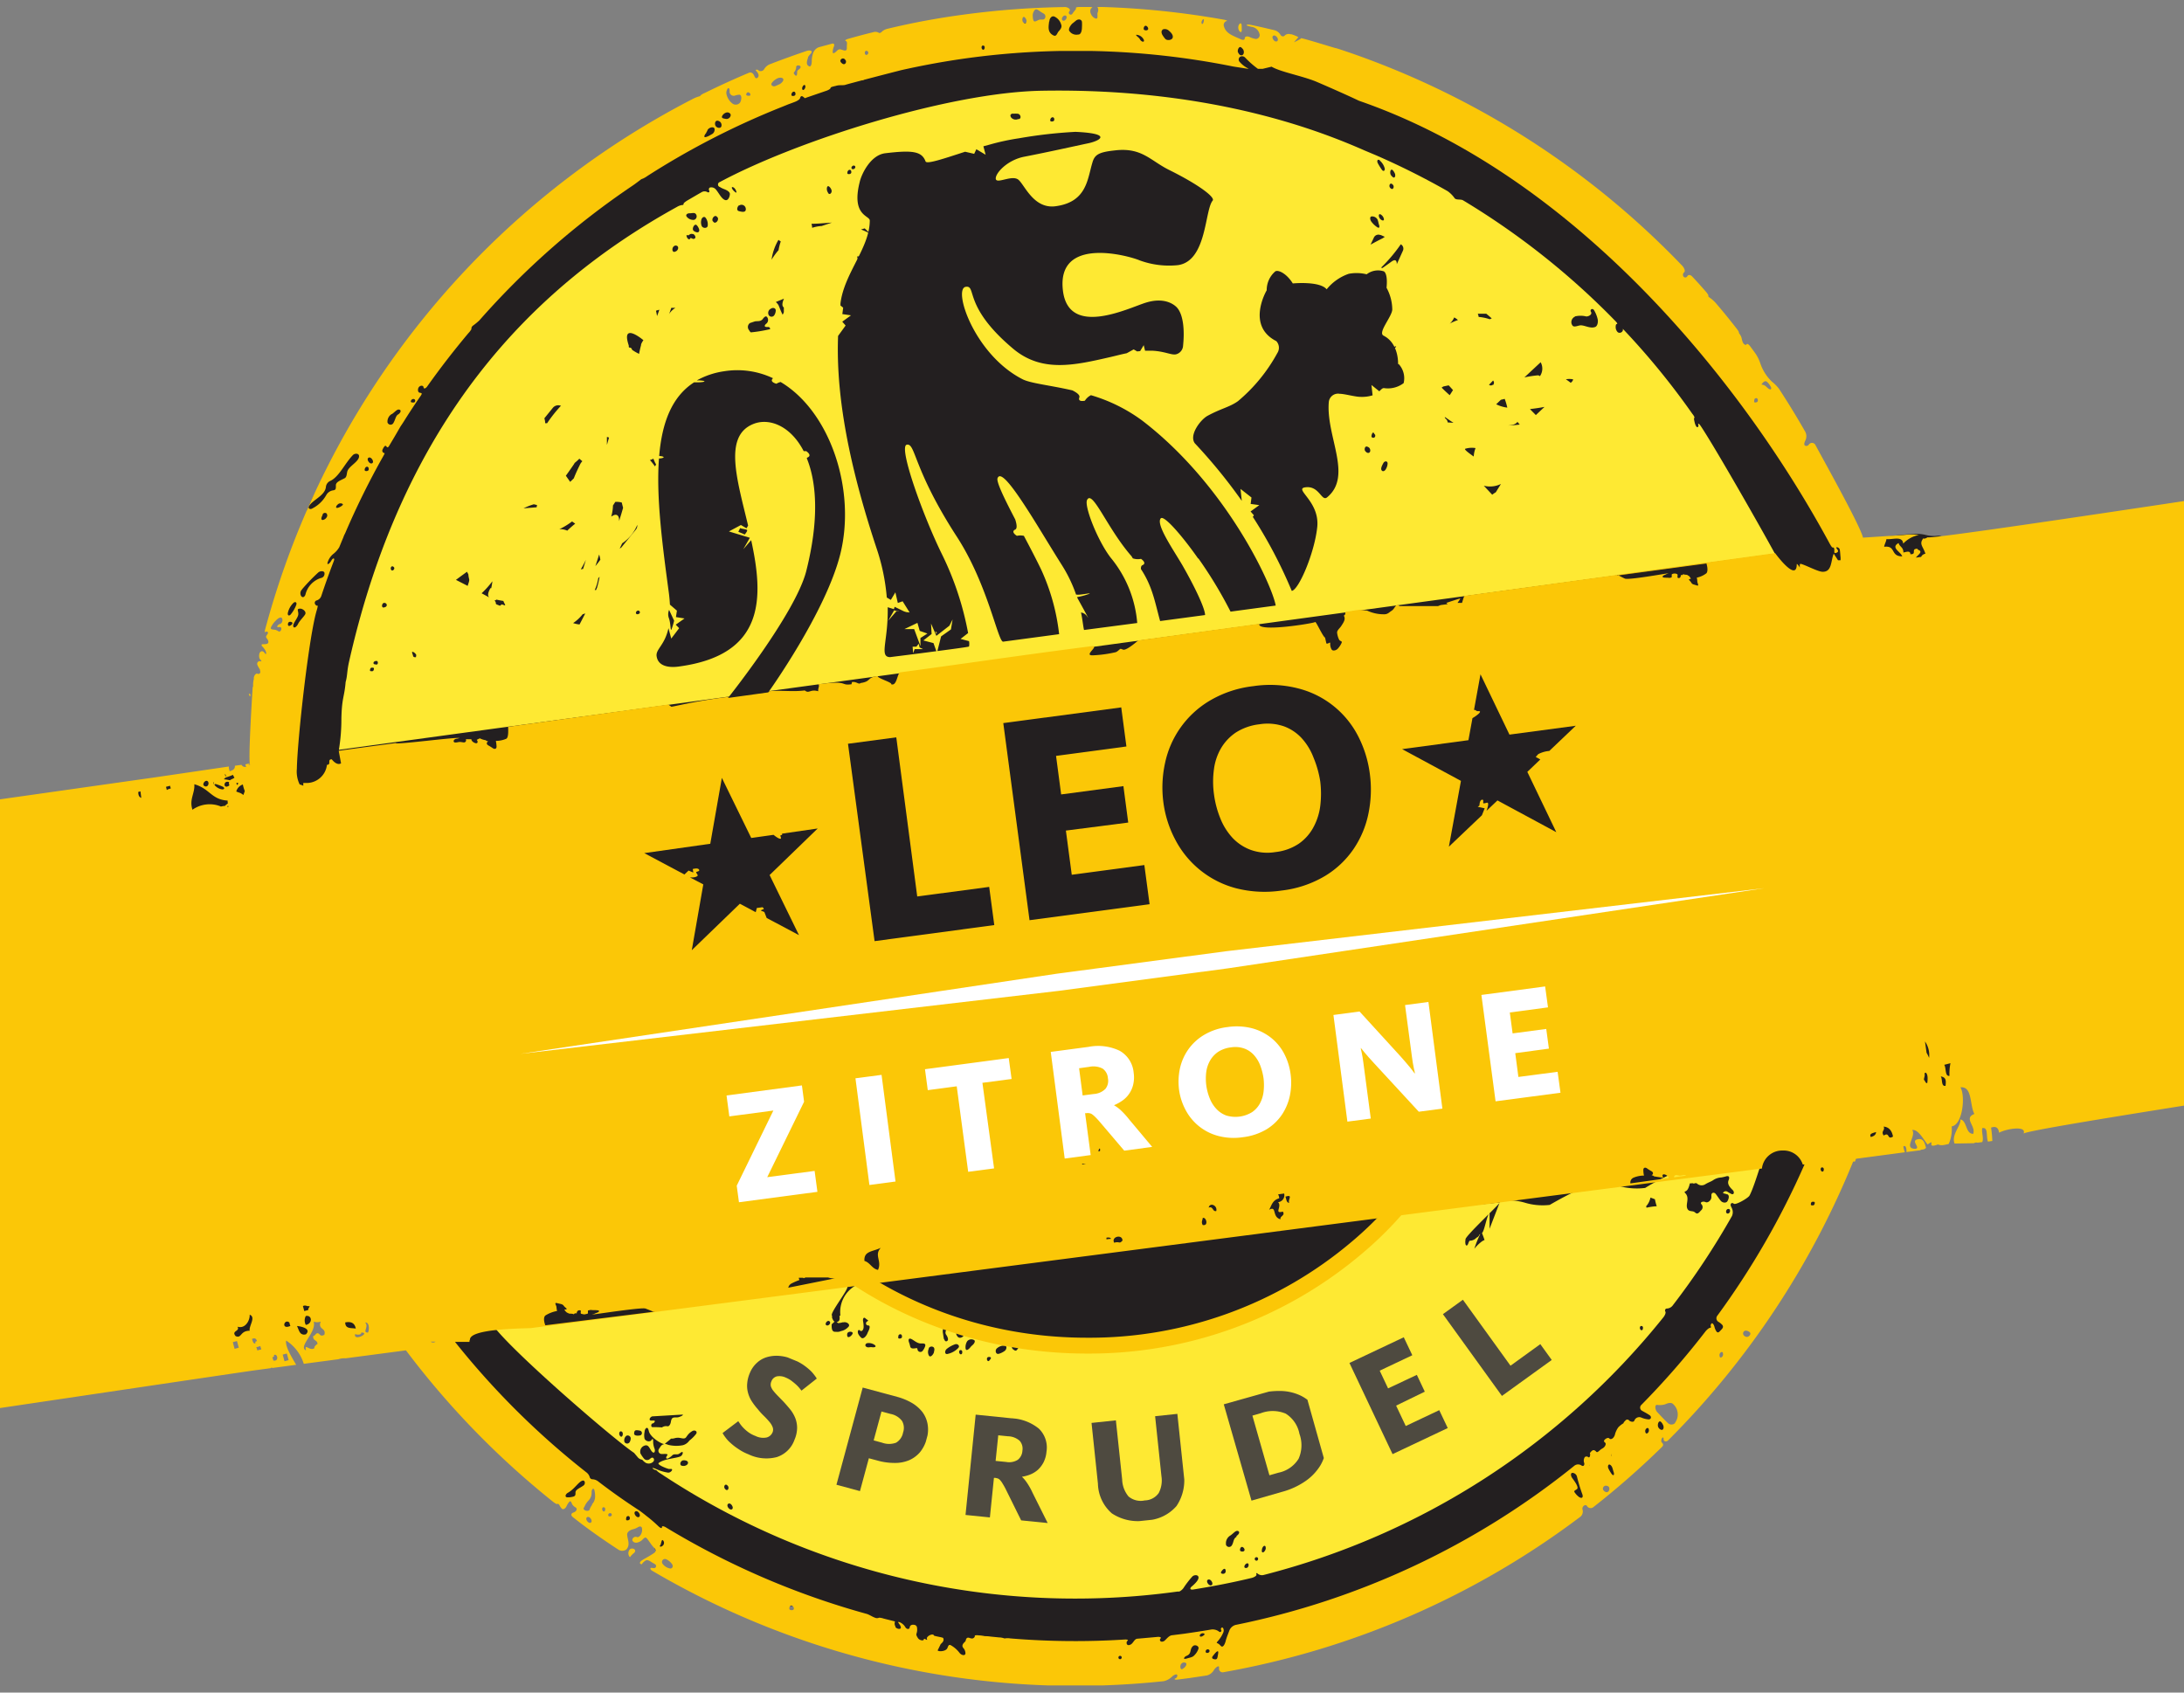 <?xml version="1.0"?>
<svg xmlns="http://www.w3.org/2000/svg" version="1.1" width="400" height="310" viewBox="0 0 400 310"><rect x="0" y="0" width="400" height="310" fill="#808080" stroke="none"/><svg xmlns:xlink="http://www.w3.org/1999/xlink" id="Ebene_1" data-name="Ebene 1" viewBox="0 0 314.3 242.5" width="402" height="310" x="-1" y="0">
  <defs>
    <clipPath id="clip-path">
      <rect x="-3.6" y="0.98" width="318.62" height="240.55" style="fill: none"/>
    </clipPath>
    <clipPath id="clip-path-2">
      <rect x="-287.47" y="-59.77" width="609.02" height="429.18" style="fill: none"/>
    </clipPath>
    <clipPath id="clip-path-3">
      <rect x="-3.6" y="0.98" width="318.62" height="240.5" style="fill: none"/>
    </clipPath>
    <clipPath id="clip-path-7">
      <rect x="102.88" y="192.63" width="16.35" height="18.39" style="fill: none"/>
    </clipPath>
    <clipPath id="clip-path-8">
      <rect x="103.65" y="196.62" width="14.98" height="9.92" transform="translate(-117.56 227.77) rotate(-67.66)" style="fill: none"/>
    </clipPath>
    <clipPath id="clip-path-10">
      <rect x="120.25" y="198.76" width="15.33" height="17.37" style="fill: none"/>
    </clipPath>
    <clipPath id="clip-path-11">
      <rect x="120.39" y="201.79" width="14.46" height="10.76" transform="translate(-105.69 276.27) rotate(-74.87)" style="fill: none"/>
    </clipPath>
    <clipPath id="clip-path-13">
      <rect x="138.64" y="201.83" width="14.31" height="17.37" style="fill: none"/>
    </clipPath>
    <clipPath id="clip-path-14">
      <rect x="138.41" y="204.54" width="14.45" height="11.83" transform="translate(-78.41 334.16) rotate(-84.22)" style="fill: none"/>
    </clipPath>
    <clipPath id="clip-path-16">
      <rect x="157.04" y="201.83" width="14.31" height="17.37" style="fill: none"/>
    </clipPath>
    <clipPath id="clip-path-17">
      <rect x="157.79" y="203.17" width="12.41" height="14.71" transform="translate(-21.19 18.37) rotate(-6.02)" style="fill: none"/>
    </clipPath>
    <clipPath id="clip-path-19">
      <rect x="175.43" y="196.72" width="17.37" height="18.39" style="fill: none"/>
    </clipPath>
    <clipPath id="clip-path-20">
      <rect x="177.72" y="199.05" width="12.98" height="14.45" transform="matrix(0.96, -0.27, 0.27, 0.96, -49.51, 58.43)" style="fill: none"/>
    </clipPath>
    <clipPath id="clip-path-22">
      <rect x="193.82" y="190.59" width="15.33" height="18.39" style="fill: none"/>
    </clipPath>
    <clipPath id="clip-path-23">
      <rect x="196.71" y="192.69" width="8.79" height="14.45" transform="translate(-66.17 105.18) rotate(-25.31)" style="fill: none"/>
    </clipPath>
    <clipPath id="clip-path-25">
      <rect x="207.11" y="182.41" width="16.35" height="18.39" style="fill: none"/>
    </clipPath>
    <clipPath id="clip-path-26">
      <rect x="210.82" y="184.35" width="8.81" height="14.45" transform="translate(-71.41 162.18) rotate(-35.82)" style="fill: none"/>
    </clipPath>
    <clipPath id="clip-path-28">
      <rect x="80.4" y="99.64" width="49.05" height="49.05" style="fill: none"/>
    </clipPath>
    <clipPath id="clip-path-29">
      <rect x="87.42" y="106.97" width="34.59" height="34.64" transform="translate(-51.23 78.52) rotate(-33.53)" style="fill: none"/>
    </clipPath>
    <clipPath id="clip-path-31">
      <rect x="191.78" y="89.42" width="43.94" height="42.92" style="fill: none"/>
    </clipPath>
    <clipPath id="clip-path-32">
      <rect x="196.69" y="93.55" width="34.64" height="34.59" transform="translate(-21.52 59.73) rotate(-15.14)" style="fill: none"/>
    </clipPath>
  </defs>
  <title>Zeichenfl&#xE4;che 1</title>
  <g style="clip-path: url(#clip-path)">
    <g style="clip-path: url(#clip-path-2)">
      <path d="M-164.95,139.29S-42.16,123.07-8.2,117.48,37,109.88,37,109.88a175.65,175.65,0,0,1,4.37-20.53c.37-1.36.61-2.79,1-4.21,1-3.41,2.26-7,3.68-10.51.35-.89-1.67-.83-1.29-1.71,2.53-5.9,8-12.64,11.82-17.69a132.24,132.24,0,0,1,42.18-35.9c1.44-.79,2.73-1.85,4.17-2.58,2.75-1.39,5.64-2.36,8.37-3.53,2.93-1.27,6.33-3.55,9.08-4.83a4.39,4.39,0,0,1,3-.33,3.41,3.41,0,0,0,1.71,0A109.27,109.27,0,0,1,143,3.89c2.44-.36,4.76-.61,6.94-.75.18,0,1.33-.92,1.51-.93a1.23,1.23,0,0,1,1.06.57,1.26,1.26,0,0,0,1,.57c1.06,0,1.27-.87,2.24-.82s2.44.44,3.22.53c1.31.16,2.92.4,4.62.66a3.32,3.32,0,0,0,1.21-.09,3.66,3.66,0,0,1,1.23-.1c1.31.21,2.59,1,3.78,1.18s2.31.35,3.18.45c21.79,2.62,28.73,4,50.47,21.65,17,13.78,41.15,47.82,41.15,47.82a17.3,17.3,0,0,1,1.86,2.44c.5.87.72,1.67-.09,1.78a7.57,7.57,0,0,1,4-1.84,34.09,34.09,0,0,1,5.11-.52,5.22,5.22,0,0,1,1.13.16,4.74,4.74,0,0,0,1.68.11,1.27,1.27,0,0,1,.56.08,1,1,0,0,0,.57.09l191.68-28v81.72L295.45,158.42,288.17,149s-10.3,9.17-12.29,9.38-2.66,4.82-4.5,5-17.12-.34-17.12-.34l8.83,2s-.57,8.53-8.06,18.72c-5,6.8-13.08,12.31-17.44,17-1,1.06,2.54,3.31,1.52,4.34-1.24,1.24-3,3-4.31,4.18s-4.64,3.43-7.21,5.34c-.5.37-.69.11-.9-.15s-.45-.54-1.06-.12c-11.47,8-30.65,19.17-49.28,22.65-.4.07-.71.82-1.11.89a1.76,1.76,0,0,1-.89-.21,1.71,1.71,0,0,0-.87-.21,61.32,61.32,0,0,1-6.68.59c-20.53.58-28.85.54-32.12.36a11.65,11.65,0,0,1-2.19-.33l-18.15-8s-7.89.64-17-6.23c-.74-.56-1.76-1-2.57-1.59-1-.82.52-4-2.49-3.91-.81,0-2.07.29-2.71-.22-.19-.16-.09-.5-.27-.65-1.11-.9-1.73-1.66-2.72-2.47-.29-.25-.17-1.66-.47-1.91-.12-.1-.5.13-.88.36s-.78.47-.9.36c-.32-.26-.8.13-1.28.51s-1,.77-1.25.52-.28-3.37-.59-3.63c-4.51-3.79-7.86-6.69-7.86-6.69l-14.78-20-3.15,2.72L53,189.41l-1.52,1.22-2.55.24-3.15-2-1.07,2.55L43,190.92l-1.62.24-2.36-.09-5.78,1-1.58.57-192.92,29.22-3.72-82.57" style="fill: #231f20"/>
      <path d="M98.52,202.72c0,.08-.24.21-.59.32s-.8-.09-1,.27a1.36,1.36,0,0,0-.11.38c-.06.4-.28.73-.53.65a1,1,0,0,0-.92.33l-.1.11c-.27.29,0,.8.28.48l.12-.19a.75.75,0,0,1,.91-.31c.23.14.62.43.33.69h0c-.3.26-.54.6-.15.66a1.5,1.5,0,0,0,.65-.07A1.91,1.91,0,0,1,98,206c.39.05.78.22,1-.08s.37-.57.88-.88c.34-.2.75,0,.58.36a5.06,5.06,0,0,1-1,1,1.64,1.64,0,0,1-.93.66A4.86,4.86,0,0,1,96.4,207a.81.81,0,0,0-1,.16c-.09.14-.19.27-.27.4a.47.47,0,0,0,.37.76c.48,0,1-.07.78.22s-.19.55.17.39a2.34,2.34,0,0,0,.58-.43c.28-.27.69,0,1-.24l.28-.19c.35-.2.23.42-.12.59-.59.28-2.34.34-3.11.94-.31.23,1.05.77,1.43.86a1.87,1.87,0,0,0,.32,0c.39,0,0,.56-.42.53a6.44,6.44,0,0,1-1.81-.56c-.37-.14-.53-.12-.35,0a.9.9,0,0,0,.4.19l.06,0a2.62,2.62,0,0,0,.6.48,107.42,107.42,0,0,0,74.08,16.93l.26,0a1.58,1.58,0,0,0,.68-.62,13.24,13.24,0,0,1,1.19-1.53c.27-.28.86-.28.89.11s-.49.91-1,1.34c-.3.27-.18.46.21.41,2.85-.46,5.66-1,8.43-1.67.38-.1.73-.33.66-.5s0-.26.18-.1a1,1,0,0,0,.9.17A107.54,107.54,0,0,0,239,188.75c.25-.31.39-.68.3-.82s-.06-.42.18-.45a1.11,1.11,0,0,0,.82-.38,108.45,108.45,0,0,0,8.54-12.88,1.36,1.36,0,0,0-.06-1.21l-.09-.19c-.15-.36.13-.59.41-.36s2.06-.81,2.25-1.16c.83-1.53,2.18-6.61,2.93-8.18-.38.78-4.45,1.88-11.17,3.2-1.52,1-2.63,1.74-2.64,1.75a33.11,33.11,0,0,0-4.07,2.13,9.45,9.45,0,0,1-3.83-.3,8.92,8.92,0,0,0-3.92-.27,57,57,0,0,0-5.92,3,8.77,8.77,0,0,1-3.51-.3,8.51,8.51,0,0,0-3.57-.28l-1.54,4v-2.22c-.37.16-.74,2.62-1.09,2.83.13.33.26.67.37,1a2,2,0,0,0-.53.32,5.5,5.5,0,0,0-.93.94,13.79,13.79,0,0,1,.85-2.12l-.11.06a.73.73,0,0,1-.42.46l-.09.08a.92.92,0,0,1-.25.19,1.31,1.31,0,0,1-.67.17,1.87,1.87,0,0,0-.17.35c-.09.31-.28.49-.4.18a1.62,1.62,0,0,1,0-.7c-.28-.26,4.76-4.95,4.92-5.31l-15.17,1.53a68,68,0,0,1-26.77,14.67,1,1,0,0,0-.2.14.23.23,0,0,1-.34,0l0,0c-.74.21-1.48.4-2.23.57.17.26,0,.82-.27.59l-.05-.05a.52.52,0,0,1-.11-.44,68.23,68.23,0,0,1-15.23,1.71h-1.38c0,.07-.06.08-.11,0h-.46v0a2.12,2.12,0,0,1-.31.4c-.27.29-.86.39-.66,0,.09-.15.22-.32.35-.5l-1.43-.06c-.71.4-1.53.74-2.13,1.09-.34.2-.86.11-.58-.18a2.54,2.54,0,0,0,.32-.35c.2-.34,0-.61.39-.71a67.51,67.51,0,0,1-24.62-7,4.37,4.37,0,0,0-3.5,4.78l-.14.09a1.1,1.1,0,0,1,0,.57.43.43,0,0,1-.4.27c.11.08.18.14.18.16a1.9,1.9,0,0,0,.67-.11l.15,0c.39-.09.94.23.75.58a1.91,1.91,0,0,1-1.12.68,1.28,1.28,0,0,1-.72.1h-.07c-.18,0-.62.05-.54-1.08l.24-.22.17-.15-.14-.11a1.91,1.91,0,0,1-.21-.43.72.72,0,0,1,0-.31c-.51-.22,2.65-4.11,2.13-4.2l-21.78,2c-9.41.79-8.62,1-10.86.6-5.48,2.54-13.48,1.46-18.33,1.94-2.28.23,17,17,20.46,19.31l.49.58a1,1,0,0,0,.64.39l.08.05a1.88,1.88,0,0,0,.46.4.91.91,0,0,0,1-.09l.06-.05c.29-.27.06-.75-.28-.55l-.15.11a.59.59,0,0,1-.91-.06,4.69,4.69,0,0,1-.47-.69.91.91,0,0,1,.46-1.08c.68-.33.79.3,1.14.75s.55.06.43-.32a3.13,3.13,0,0,1-.21-.88c0-.4,0-.75-.23-.41s-.81.21-1-.16a2.2,2.2,0,0,1,0-1c0-.39.32-.79.5-.44.08.16.1.36.17.52.46,1,2.21,1.9,2.28,1.62s4-2.4-1.8-2.38c-.29,0-.23-.5,0-.53s.51-.45.12-.41H94c-.39,0-.24-.45.13-.6l4.41-.26m21-13.36c.29.24-.15.74-.45.56s.16-.81.45-.56m-30,16.43,0,0c-.25-.3-.09-.8.23-.63s.11.95-.18.68m1.36.75a.43.43,0,0,1-.78.06.83.83,0,0,1,.27-.89.43.43,0,0,1,.62.4,1,1,0,0,1-.11.43m1.43-.88c-.33.06-.86.06-.83-.3s.12-.48.51-.44a3.43,3.43,0,0,1,.34.06.35.35,0,0,1,0,.68M98.88,210a1.07,1.07,0,0,1-.5,0c-.38-.1-.2-.71.19-.77a1,1,0,0,1,.51.07c.35.18.18.6-.2.68M146,192.5l.29-.19c.34-.2,1,0,.81.28-.11.15-.29.3-.42.45-.27.3-.34.62-.67.4l-.16-.11c-.31-.25-.19-.63.15-.83m-12.25.67a.47.47,0,0,1,.63-.19c.16.07.26.3.13.68l0,.08c-.12.38-.54.82-.73.47h0a1.07,1.07,0,0,1,0-1m-9.85-2.56c.29.2.52-.2.5-.6a4.38,4.38,0,0,0-.07-.71c-.08-.39.07-.71.35-.44l0,0c.28.27.52.25.23.43a.3.3,0,0,0,.15.57c.35,0,.18.52,0,.87a2.14,2.14,0,0,0-.1.22c-.13.37-.56.92-.88.69a2,2,0,0,1-.39-.46c-.22-.33-.12-.82.16-.62m-1.79.47c.1-.39.88-.32.76,0s-.66.73-.76.35a.77.77,0,0,1,0-.37m-17.4,22.38-.09-.08c-.29-.27-.07-.81.25-.58l.09.08c.28.27.07.81-.25.58m.87,2.81c-.13.09-.36,0-.52-.22s-.17-.47,0-.57.37,0,.52.23.17.47,0,.56M124.93,193c-.38-.09-.3-.54.09-.57a1.48,1.48,0,0,1,1,.27c.3.25,0,.37-.38.32a1.14,1.14,0,0,0-.32,0,1,1,0,0,1-.39,0m4.49-1.31c-.08-.11,0-.23,0-.35s.36-.38.5,0v.07c.09.39-.45.4-.53.29m1.71,1.19a3.63,3.63,0,0,0-.15-.54c-.15-.37-.09-.69.28-.54s.89.69,1.45.65c.39,0,.69,0,.56.42a2.05,2.05,0,0,1-.31.58.42.42,0,0,1-.78-.12c0-.13-.05-.23-.15-.21-.39.06-.81.14-.9-.24m4.85-1c-.07-.27-.1-.61-.16-.92s0-.95.39-1,.12.42,0,.78a.56.56,0,0,0,.12.52c.21.33.28.63.16.78s-.38.19-.47-.19m2,1.25a3,3,0,0,1-1.61.87c-.39,0-.32-.54,0-.77a4.06,4.06,0,0,1,1.16-.63c.38-.12.73.25.45.53m.56.72c0,.11-.16.29-.33.12s-.13-.56.12-.54.24.29.21.42m.15-2.4c-.28.28-.65.3-.84,0a.6.6,0,0,1-.08-.71.91.91,0,0,1,.76-.32c.39,0,.81.27.56.58a3.66,3.66,0,0,1-.4.42m1,1.64c-.25.31-.6.54-.66.15a1.58,1.58,0,0,1,.24-1.06.78.78,0,0,1,.94-.17c.27.11.11.48-.19.74a2.1,2.1,0,0,0-.33.34m1.28-2a5,5,0,0,1,.7-.25c.38-.13.72-.37,1.1-.27a.55.55,0,0,0,.4,0c.37-.15.81-.12.63.22s-.76.36-1.11.52a1.54,1.54,0,0,1-.84.26,4.78,4.78,0,0,0-.74.08c-.39,0-.5-.38-.14-.55m1.65,3.61c-.13.18-.28.45-.44.28s-.12-.51.13-.54.44.07.31.26m1.12-.71c-.39.09-.53-.51-.24-.77a1.5,1.5,0,0,1,1.12-.4c.39,0,.3.55,0,.76a2.82,2.82,0,0,1-.84.41m25.58-3.11c0-.13.35-.39.49,0l0,.07c.09.38-.46.39-.53.28s0-.22,0-.34m4.95,36.24c-.13.1-.36,0-.52-.22s-.17-.47,0-.56.37,0,.52.22.17.47,0,.56m2-1.87c-.1.38-.77.27-.64,0s.53-.7.64-.32a.77.77,0,0,1,0,.37m1.57-5.1c-.49.28-.37.77-.68,1.24a.46.46,0,0,1-.83-.14V221a1.29,1.29,0,0,1,.63-1c.45-.3.76-.76,1.09-.65s.14.5-.2.7m.53,2.14c-.11-.17.06-.72.39-.51a.51.51,0,0,1,.22.3c.08.39-.49.37-.61.21m.89,2.46h-.09c-.39,0-.18-.55.16-.66s.32.59-.07.66m1.54-1.07a.25.25,0,1,1,.1-.37.29.29,0,0,1-.1.37m.67-1.26a.53.53,0,0,1,0-.23c0-.39.37-.84.53-.49l0,.06c.15.37-.38,1-.52.66m55.66-50.74.64.24a7.23,7.23,0,0,0,.26,1,8.44,8.44,0,0,0-1.45.21l-.08-.19a2.61,2.61,0,0,0,.63-1.25m-1.09,18.8c0,.12-.16.3-.32.13s-.14-.56.12-.54.23.28.2.41m12.17-16.52c-.37,0-.3-.65.08-.66s.3.64-.08.66m.62-2.76a4.73,4.73,0,0,1-.66-.36.45.45,0,0,0-.63.13c-.06.11.18.1.55.23l.06,0c.35.17.18.72,0,1s-.68.24-.94-.06-.51-.72-.74-1-.62-.19-.61.21c0,.09,0,.19,0,.28,0,.39-.48.85-.83.69s-.86,0-.6.3h0a.6.6,0,0,1,0,.84c-.21.18-.48.66-.8.43l-.13-.1c-.3-.26-.73-.07-1-.39-.47-.63.3-1.56-.32-2.29-.25-.3-.22-.2.11-.42s.5-1.12.48-1.07.12,0,.43,0a.28.28,0,0,0,.29,0c.1,0,.19-.08.39.11a1,1,0,0,0,1.16,0c.44-.26.79-.35,1.1-.57a2.27,2.27,0,0,1,1.14-.37,7,7,0,0,0,.76-.18c.39-.08.44.2.29.56-.22.53.1.95.57,1.41.29.28.22.71-.16.59" style="fill: #fee933"/>
      <path d="M255,79.34c-1.71-3.17-8.67-15.4-10.67-18.35-.22-.33-.39-.37-.31-.11s-.15.5-.34.15a2,2,0,0,1-.17-.45c-.1-.38-.15-.69-.07-.7s0-.26-.27-.58a106.45,106.45,0,0,0-9.63-11.83c-.27-.29-.42-.43-.34-.3s-.09.53-.49.51c-.23,0-.37-.21-.47-.45s-.09-.78.08-.8.07-.17-.2-.45A108.5,108.5,0,0,0,210.31,28.7c-.34-.2-1,0-1.22-.32h0a4.1,4.1,0,0,0-1-1,107.35,107.35,0,0,0-10.29-5.15l-1.57-.66v0c-5.79-2.54-21.51-9-46.26-8.57-13.28.22-35.09,7.15-46.14,13.08a.37.37,0,0,0,0,.71,3.17,3.17,0,0,0,.55.28c.37.14.91.38.89.76s-.26.94-.65.84c-.56-.15-.93-1.05-1.4-1.57a.84.84,0,0,0-.82-.23.31.31,0,0,0-.1.42c.09.15,0,.36-.24.24a.81.81,0,0,0-.83,0c-.67.38-1.33.77-2,1.16-.34.2-.62.43-.6.51a.14.14,0,0,1-.17.17,2,2,0,0,0-.8.29c-21,11.59-39.16,30.73-46.93,65.05-.35,1.52-.23,2-.51,3-.19,2.24-.54,2.2-.61,5.22a26.73,26.73,0,0,1-.36,4.5Zm-28.68-34a3.4,3.4,0,0,1,1.65,0c.39,0,.88-.32.67-.65l0,0c-.21-.33.21-.59.43-.26a4.4,4.4,0,0,1,.52,1.27c.1.38,0,1-.33,1.14-.68.28-1.46-.22-2.07-.23-.39,0-1,.37-1.22,0a1,1,0,0,1-.12-.25.87.87,0,0,1,.51-1m-.28,9a.67.67,0,0,1-.19.35l-.15.14c-.22-.18-.46-.35-.7-.51a3,3,0,0,1,1,0M215,70.53a3.91,3.91,0,0,0-.51.35l-1.21-1.29a3.6,3.6,0,0,0,2.46-.25L215,70.53m5.74-11.06c-.27-.28-.57-.57-.84-.86.7-.08,1.39-.18,2.08-.31Zm.69-7.57a1.89,1.89,0,0,1-.11,2l0,0a.41.41,0,0,0-.36-.12,17.09,17.09,0,0,0-1.86.29Zm-3.34,8.52.34.41a20.83,20.83,0,0,1-2.38.15l-.15,0a5.71,5.71,0,0,0,1.57-.13,1.27,1.27,0,0,0,.62-.38m-2.36-3.19.55-.13a8.82,8.82,0,0,1,.37,1.25,4.79,4.79,0,0,1-1.59-.48Zm-1.17-2.15a.42.42,0,0,1-.53,0c.19-.2.39-.4.58-.61a.46.46,0,0,1,0,.64m-1-10.23q.42.33.81.69h0l-.28.12a6.51,6.51,0,0,0-1.6-.33c0-.16-.07-.31-.11-.46l1.18,0m-3,19.35a3.31,3.31,0,0,1,1.49-.1,3.92,3.92,0,0,0-.26,1.21c-.76-.54-1.37-1-1.23-1.11m-2.51-3.78a.65.65,0,0,0-.15-.4.89.89,0,0,1-.27-.34h.09c.39.28.78.55,1.17.8l-.84-.06m.39-14.23a2.46,2.46,0,0,0,.55-.81,2.58,2.58,0,0,1,.54.37,9.67,9.67,0,0,0-1.2.52Zm-1,9.08.76-.16c.21.22.42.45.62.68l-.47.73c-.4-.35-.79-.71-1.16-1.09l.25-.16m-10.76,9.52c-.18,0-.32-.12-.45-.29s-.07-.73.31-.61l.15.07c.35.17.39.8,0,.83m.45-2.38c0-.21.12-.53.28-.55a3.32,3.32,0,0,0,.26.36v.11c0,.39-.54.36-.54.08m2.09,4.65c-.17.35-.47.45-.63.23s0-.6.19-.94l.05-.1c.2-.35.62-.32.61.07a1.67,1.67,0,0,1-.22.74m-.8-33.51.62.28-.29.2c-.59.29-1.17.6-1.75.92l.47-1a.72.72,0,0,1,.95-.37m-.09-2.38c-.21-.28-.21-.76.13-.57a1,1,0,0,1,.45.63c.06.39-.39.22-.58-.06m3.31,4.61-.88,1.94c0-.5-.18-.78-.76-.37-.43.31-.86.62-1.3.92l-.2-.05a22.47,22.47,0,0,0,2.83-3.35.71.71,0,0,1,.31.91m-1,13.81c-.54.43-1.09.86-1.61,1.32a3.67,3.67,0,0,0-.62,1c-.45-.09-.9-.17-1.36-.24L199,50.25c.58-.21,1.15-.43,1.72-.66M197.1,51.7,199,50.25m1.21-25.89a1.48,1.48,0,0,1,.3.43c.19.34.05.82-.26.59a1.55,1.55,0,0,1-.25-.26c-.24-.32-.1-1,.21-.76m-.07,2,.09.08c.29.27.08.81-.24.58l-.09-.07c-.29-.28-.07-.81.24-.59M198.38,23a2.24,2.24,0,0,1,.67,1c.15.36-.08.66-.34.36a8,8,0,0,1-.59-.94c-.2-.34-.07-.68.26-.46m-1.19,8.05a.88.88,0,0,1,.87.45c.11.26.13.52.22.77s.06.54-.27.32a3.38,3.38,0,0,1-.81-.76c-.25-.31-.26-.76,0-.78m2.71,24.1-.09.08a16.44,16.44,0,0,1-3.44-.73,7.19,7.19,0,0,1-.76-.32,31,31,0,0,1,4.29,1M151.24,17c0-.12.36-.38.5,0l0,.07c.08.38-.46.39-.54.28s0-.23,0-.35m-24.08,30.4a1.87,1.87,0,0,0-.39.93,6,6,0,0,1-2.86.14,3.37,3.37,0,0,0,0-.84l.13-.11c.39-.09.79-.18,1.18-.24.1.74.92.42,1.43-.14l.72,0c-.07.08-.14.15-.2.23m-2.29-6.86.25-.44.76-.12-.7.53-.31,0m21-24.18a3.16,3.16,0,0,1,.69,0c.4.06.54.68.15.76l-.11,0a.86.86,0,0,1-1-.22h0c-.22-.33-.09-.55.3-.57M139.36,29l-.41.25a5,5,0,0,1-1.26-.3,8.41,8.41,0,0,0,1.67.05m-3.14,14.67a11.47,11.47,0,0,1-1.11-.55c.38.11.76.2,1.14.28l0,.27M134.4,30l0,.08a3.34,3.34,0,0,0,.32.33,1.77,1.77,0,0,0,0,.23l.14.67a9.07,9.07,0,0,0-1-.52c.16-.27.33-.52.48-.79m0,4.86.49-.12a3.69,3.69,0,0,1,.79,1.58l-.71.08a12.55,12.55,0,0,1-1.66-.6l1.09-.94m-3.25-6.67-.63.23c-.05-.12-.1-.23-.14-.35l.77.12m-2.72,14.5c-.32.29-.63.58-.93.89a.53.53,0,0,0-.32-.48l.19-.32c.35,0,.7-.06,1.06-.09m-1.14-9.22-.31.35a.18.18,0,0,1-.16-.13l0-.06c-.15-.37.29-.83.46-.47l0,.06a.42.42,0,0,1,0,.25m-1.15-5.06a2.62,2.62,0,0,1,1,.64.53.53,0,0,1,.14.23c-.42,0-.85-.07-1.26-.09a4,4,0,0,0-.15-.45c-.16-.36-.11-.48.26-.33m-.91.44,0,.05a.61.61,0,0,1,.13.27H125c0-.23.1-.49.29-.31m-.71,3.86q.38.34.75.75a8.26,8.26,0,0,0-1.28-.59l.53-.16m.11,4,0,0h0c-.35.26-.7.53-1,.81-.07-.26-.14-.53-.19-.79.4,0,.8-.06,1.19-.08m-1.87-12.86a.27.27,0,0,1,.38,0,.26.26,0,0,1-.1.37.28.28,0,0,1-.38,0,.28.28,0,0,1,.1-.37m-.65.73c0-.13.35-.38.49,0l0,.07c.08.39-.46.39-.53.29s0-.24,0-.35m-2.64,2.19a1.08,1.08,0,0,1,.33.48c.14.37-.25.8-.46.46l-.1-.19c-.19-.35-.1-1,.23-.75M118.38,32l1.51-.11-1.47.49a5.25,5.25,0,0,0-1.36.26,4.09,4.09,0,0,0-.09-.58q.68,0,1.41-.06M113,44.06c0,.2,0,.4,0,.6s-.12.29-.17.44c-.15-.3-.29-.62-.44-1l-.15-.37a2,2,0,0,0-.39-.46l1.17-.48c-.22.5-.34,1-.06,1.23m-.75-9.67a2.16,2.16,0,0,0,.35.24,7.64,7.64,0,0,0-.32,1.25,10.19,10.19,0,0,0-1,1.37,7.67,7.67,0,0,1,1-2.86m-1.12,9.89,0,0c.32-.23.75-.11.72.28a1.3,1.3,0,0,1-.18.59.47.47,0,0,1-.81.06.67.67,0,0,1,.23-.91M110,45.67c.25-.31.45-.45.61-.23a.69.69,0,0,1-.08.9c-.28.2-.42.49,0,.51h.28a.28.28,0,0,1,.22.31,20.38,20.38,0,0,1-2.76.46l-.13-.12-.14-.22a.69.69,0,0,1,.15-1c.89-.5,1.41,0,1.87-.62m-1.87.62c.89-.5,1.41,0,1.87-.62M106.6,29.44a.61.61,0,0,1,.89.25.63.63,0,0,1,.05.4c-.09.39-.64.25-1,.15s-.21-.61,0-.8m-.78-2.6h0c.36.17.62.95.3.71-.07-.05-.13-.11-.21-.18-.29-.27-.46-.69-.09-.53M103.36,31l.15.15c.23.33-.22.93-.54.7l-.15-.16c-.22-.32.23-.93.54-.69m-3.23,3.24c-.25,0-.49-.23-.52-.11s-.22.27-.41,0-.18-.54,0-.43.34-.29.71-.17l.1,0c.36.17.42.66.16.64m1-2.63c.07-.39.44-.63.65-.3a1.59,1.59,0,0,1,.27,1.13c-.08.38-.7.36-.86,0a1.4,1.4,0,0,1-.06-.83m-.68,1.73a1,1,0,0,1-.42-.21c-.3-.26.11-1.06.42-.82a1.31,1.31,0,0,1,.3.43c.19.35.08.7-.3.6m-1-2.71c.39,0,.72-.15.91.12a.52.52,0,0,1-.27.82,1.19,1.19,0,0,1-1-.4c-.28-.29,0-.55.36-.54m-.18,41.94c.16.18.16.6.28,1s.06.59-.17.27a4.88,4.88,0,0,1-.34-.56c-.19-.35,0-1,.23-.68M54,96.17c-.18,0-.32,0-.29-.19s.09-.32.27-.32.32,0,.29.19-.09.32-.27.32m.76-1c-.13.1-.29,0-.41,0s-.28-.26.07-.45l.09,0c.36-.15.38.35.25.44m1-8.12h-.11c-.39,0-.2-.78.18-.65l.06,0c.36.17.26.58-.13.62m1-5.34c-.19-.24,0-.71.32-.46s-.13.69-.32.46m3.57,12.46c-.16.09-.44,0-.45-.16s-.31-.71,0-.56a.9.9,0,0,1,.45.41c0,.1,0,.21-.05.31m7.46-10.17-1.72-.88.58-.43,1-.73a3,3,0,0,1,.21.4c0,.23.06.46.11.69s-.15.64-.23,1m3.28.25c-.31.52-.5,1.11-.15,1.35v0L69.7,85a12.47,12.47,0,0,0,1.54-1.72,7.2,7.2,0,0,1-.17,1M73,86.74c-.28-.13-.52-.18-.51-.1s-.12.19-.32.09-.46-.13-.43-.3a.49.49,0,0,0-.2-.38.85.85,0,0,0,.29-.14c.33.08.66.14,1,.19,0,.1.07.2.11.28a.81.81,0,0,0,.15.26ZM96.66,73.63a1.86,1.86,0,0,1-.55-.68c-.18-.36.12-.92.37-.62a6.48,6.48,0,0,1,.39,1c.17.36.11.51-.21.28m.59-38.33a.39.39,0,0,1,.41-.07c.36.14.2.68-.17.82l-.13.05c-.39.09-.43-.56-.11-.8m-.37,8.83.58,0a3,3,0,0,0-.83.77l-.08.14c.12-.3.22-.61.33-.93M96.52,66.3a9.2,9.2,0,0,0,1.29-1.11l.31.13a9,9,0,0,1-2.86,3.09h0c.44-.68.86-1.39,1.26-2.1M83,66.35a7,7,0,0,0,.7-.63l.43.36a2,2,0,0,0-.32.45c-.32.66-.63,1.3-.9,2l-.52.51-.62-.88c.41-.57.82-1.15,1.23-1.76m1.64,13.8c-.13.45-.27.89-.4,1.31l-.33.06c.26-.44.51-.9.73-1.37m-7.06-7.52-1.87.15a8.63,8.63,0,0,1,1.47-.58l.46.11-.06.32M78.81,60.7a2.53,2.53,0,0,0-.12-.77l1.24-1.53A1,1,0,0,1,81,58.12l.08,0a20,20,0,0,0-2,2.52l-.35,0m2,15.23a10.3,10.3,0,0,0,1.93-1.16l.45.32a14.06,14.06,0,0,0-1.14,1,2.36,2.36,0,0,0-1.24-.2m3,13.64a4.29,4.29,0,0,1-.92-.2,5.83,5.83,0,0,0,1.36-1.26l.38-.12Zm2.7-6c-.09.38-.19.69-.18.7h0a3.76,3.76,0,0,0-.15.36l-.19,0a6.36,6.36,0,0,0,.5-1.68l.19-.22a7.78,7.78,0,0,1-.17.81M86,81.11c.17-.52.36-1.09.54-1.67a6.74,6.74,0,0,1,.17.75c-.22.32-.46.62-.71.92m1.65-17.44v-.18c0-.29,0-.58,0-.88a.75.75,0,0,1,.3.09c-.09.33-.19.65-.28,1m.81,10.19-.21.12a6.27,6.27,0,0,0,.25-1.59c.11-.16.22-.34.33-.51a2.7,2.7,0,0,1,.93.09c.06.25.12.5.19.75-.18.64-.37,1.28-.58,1.92.06-.62-.21-1.18-.91-.78m1,4.7c.13-.25.24-.5.36-.75A5.8,5.8,0,0,0,92,75.2a.94.94,0,0,1-.18.65l-2.06,2.54a.6.6,0,0,1-.23.17m2.69,9.37a.28.28,0,0,1-.38,0,.28.28,0,0,1,.1-.37.25.25,0,1,1,.28.4m.34-38.57c-.12.43-.22.87-.3,1.31a6.38,6.38,0,0,1-1-.58c-.06-.23-.19-.32-.36-.32s-.09-.23-.13-.34c-.94-2.85,1.12-1.54,2.11-.72a2.5,2.5,0,0,0-.35.65m2,17.43a8,8,0,0,0-.72-.91,1.69,1.69,0,0,0,.5-.2,5.43,5.43,0,0,0,.39.85l-.17.26m.3-21.53a6.55,6.55,0,0,0-.15-.77c.17-.06.32-.1.48-.14-.1.31-.21.61-.33.91" style="fill: #fee933"/>
      <path d="M213.36,140.1c0,1.42-.06,2.83-.18,4.22-2.33,27.15-26.84,48.5-56.74,48.5-24.38,0-45.18-14.2-53.28-34.16a49.11,49.11,0,0,1-3.63-18.56c0-29.11,113.83-29.11,113.83,0" style="fill: #231f20"/>
      <path d="M213.36,140.1h-1.17c0,1.39-.05,2.77-.17,4.12a50.1,50.1,0,0,1-17.62,33.65,58.1,58.1,0,0,1-38,13.79c-23.93,0-44.3-13.94-52.21-33.44a48,48,0,0,1-3.54-18.12,9.64,9.64,0,0,1,1.15-4.58c1.31-2.52,3.79-4.83,7.21-6.85,5.13-3,12.35-5.37,20.6-6.92a148.77,148.77,0,0,1,26.79-2.33c14.13,0,28.27,1.82,38.76,5.4,5.24,1.79,9.56,4,12.5,6.6a14.41,14.41,0,0,1,3.35,4.1,9.74,9.74,0,0,1,1.14,4.58h2.33a12.14,12.14,0,0,0-1.41-5.66c-1.6-3.05-4.43-5.61-8.09-7.78-5.5-3.23-12.94-5.6-21.35-7.19a150.26,150.26,0,0,0-27.23-2.37c-14.33,0-28.64,1.82-39.5,5.52-5.43,1.86-10,4.18-13.29,7a16.77,16.77,0,0,0-3.87,4.77,12,12,0,0,0-1.41,5.66,50.33,50.33,0,0,0,3.71,19c8.3,20.42,29.53,34.88,54.36,34.88a60.41,60.41,0,0,0,39.47-14.35,52.39,52.39,0,0,0,18.43-35.21q.18-2.13.18-4.32Z" style="fill: #fbc707"/>
      <path d="M124.15,11.39c-.05.07.06.12.19.08s.17-.1.09-.13" style="fill: #fbc707"/>
      <path d="M90.86,222.08l-.08.16a.86.86,0,0,0,.1.79l.1.05a2.27,2.27,0,0,1,.49-.53.49.49,0,0,0,.23-.34c0-.39-.65-.47-.84-.13" style="fill: #fbc707"/>
    </g>
  </g>
  <g style="clip-path: url(#clip-path-3)">
    <g style="clip-path: url(#clip-path-2)">
      <path d="M178.6,4.08c0-.39,0-.7-.14-.73s-.39.26-.35.65a.82.82,0,0,0,.18.48c.27.29.34,0,.31-.4" style="fill: #fbc707"/>
      <path d="M49.56,109.37c-.67.38-1.33-.61-1.34-.58-.68,0,0,.78-.68.79a2.93,2.93,0,0,1-3,2.6c-.12,0-.19,0-.3,0l-.09,0c0,.15,0,.26,0,.4a2.66,2.66,0,0,0-.52-.19,4.21,4.21,0,0,1-.4-2.23c.07-4.11,1.73-19.14,2.87-22.79.11-.38.15-.64.09-.6s-.22,0-.34-.2a.36.36,0,0,1,.2-.54,1,1,0,0,0,.68-.64c.56-1.69,1.16-3.37,1.79-5,.15-.37,0-.52-.27-.2l-.1.16c-.18.35-.6.68-.53.29a2.54,2.54,0,0,1,.8-1.25,3.41,3.41,0,0,0,.89-1l.41-1c.16-.36.27-.67.27-.68v0a5.68,5.68,0,0,0,.31-.66,113.28,113.28,0,0,1,5.25-10.59c.2-.34.31-.58.24-.54a.35.35,0,0,1-.29-.49c.14-.31.37-.72.54-.49s.25.21.45-.13c.39-.65.78-1.3,1.18-2l.41-.71s.24-.35.45-.68q1.18-1.89,2.45-3.72c.22-.33.18-.38-.14-.43s-.33-.61-.09-.85.61-.19.63.07.3.2.53-.13q2.79-3.93,5.9-7.63a2.88,2.88,0,0,0,.43-.57.53.53,0,0,1,.19-.48,9.18,9.18,0,0,0,.94-.77,114.28,114.28,0,0,1,22-19.34c.33-.22.76-.56,1-.73a1,1,0,0,1,.44-.25,3.65,3.65,0,0,0,.63-.37,113.44,113.44,0,0,1,19.28-9.9l.79-.32.12-.05s.31-.11.68-.25l.26-.1c.37-.14.73-.37.76-.55s.16-.35.35-.24.31.28.38.25l.16-.07.7-.24,2.13-.73c.38-.12.65-.31.65-.43s.35-.19.73-.28a2.1,2.1,0,0,1,.24-.06c.38-.08.9,0,1.16-.1s7.74-2.05,8.13-2.13c3.13-.7,6.32-1.28,9.57-1.72a114.18,114.18,0,0,1,13.09-1l2.88,0H157a114.3,114.3,0,0,1,20.44,2.24l2,.31.17,0a3.91,3.91,0,0,1-1.32-1,.48.48,0,0,1,.11-.73.59.59,0,0,1,.7.14,13.08,13.08,0,0,0,1.82,1.6l.69,0,1.49-.36,3.62-4.18a5.48,5.48,0,0,0-1-.41l-.14,0a.81.81,0,0,0-.84.2c-.13.18-.48.11-.6-.14a1.38,1.38,0,0,0-.85-.64c-1.08-.26-2.16-.51-3.25-.74-.39-.08-.71-.09-.73,0s.29.16.68.25a1.34,1.34,0,0,1,1.15,1,.55.55,0,0,1-.54.74,3.08,3.08,0,0,1-.83-.26c-.36-.17-.72-.12-.73.15s-.25.31-.61.14c-1.1-.5-2.08-.8-2.37-1.81a.6.6,0,0,1,.32-.77c.24,0,.11-.12-.28-.2A119.3,119.3,0,0,0,158.59,1h-.67a.79.79,0,0,1,.08.69.73.73,0,0,0-.07.29c0,.4.09.77-.29.67A1.21,1.21,0,0,1,157,2c-.18-.35-.08-.77.11-.86s.05-.13-.35-.14H155.4c-.39,0-.63.07-.55.18s-.2.34-.42.66l-.07.1a.28.28,0,1,1-.45-.32h0c.26-.3-.24-.61-.63-.61a121.4,121.4,0,0,0-14.64,1.1c-3.64.49-7.21,1.15-10.73,2a1.83,1.83,0,0,0-.88.44c-.12.15-.35.24-.45.13a1,1,0,0,0-.8-.06c-1.2.29-2.38.61-3.55.94-.38.11-.54.26-.34.32s.17.37.13.76a2.35,2.35,0,0,1,0,.37c-.08.39-.45.2-.83.08a.53.53,0,0,0-.54.15c-.27.27-.65.59-.65.2a2.1,2.1,0,0,1,.16-.74c.15-.37,0-.54-.34-.42L118,6.77a1.39,1.39,0,0,0-.83.92A3.35,3.35,0,0,0,117,8.78c0,.4-.13.92-.45.68l-.09-.07c-.29-.27-.12-.74,0-1.1l0-.09c.19-.35.55-.59.53-.78s-.35-.25-.73-.12c-1.8.61-3.58,1.25-5.35,1.94a1.72,1.72,0,0,0-.76.72.59.59,0,0,1-.68.19c-.14-.1-.27-.22-.44-.15s.05.13.25.48l.07.16c.16.36-.26.78-.47.45a1,1,0,0,1-.12-.23c-.16-.37-.42-.57-.79-.42q-3.21,1.35-6.3,2.88a2.29,2.29,0,0,0-.61.35s0,.1-.16.13a4.68,4.68,0,0,0-.86.33A120.62,120.62,0,0,0,38.72,90.06c-.11.38-.11.61,0,.49s.53-.06.32.27-.31.4-.11.65.38.66,0,.78h0c-.38.1-.72,0-.74.11s0,.17,0,.16a3.71,3.71,0,0,1,.46.56v0c.23.32.27.84,0,.53l-.1-.13c-.25-.31-.6-.18-.69.18s0,.72.09.79.33.39.1.3a.37.37,0,0,0-.5.29c-.05.22.2.57.4.91l0,.12c.16.37-.14.56-.35.46s-.46.18-.54.56c0,.08,0,.15,0,.23a3.15,3.15,0,0,0-.1.87.45.45,0,0,1-.06.29s-.72,11-.35,11.09c-.67,0,.17-.16-.07-.2l-.62.14a.65.65,0,0,0,.12.34.56.56,0,0,1-.68-.27l-.94.13c0,.38-.16.65-.75.75a1.13,1.13,0,0,1-.12-.64l-10.89,1.6c-3.34.45-182.3,26-187.75,26,0,0,2.34,89.22,1.48,88.79,0,0,197.53-29.44,200.87-29.88l2.3-.31.09-.09.17.06,3.37-.45c-.76-1.29-1.61-2.72-1.43-3.47a6.12,6.12,0,0,1,2.52,3.33l3.92-.52v0l1-.13h0a2.94,2.94,0,0,1,1.08-.14l8.64-1.14a120.57,120.57,0,0,0,21.07,21.69c.31.24.58.39.61.32s.19,0,.28.12a2.31,2.31,0,0,0,.39.57c.17.14.49,0,.66-.38a2.72,2.72,0,0,1,.31-.52c.24-.31.33-.17.47.2a1.23,1.23,0,0,0,.51.5c.33.21.09.61-.29.73s-.41.42-.1.66C84.82,219,87,220.52,89.26,222a1,1,0,0,0,1.17,0c.62-.67.16-1.42.12-2.14,0-.4.46-.67.85-.76a2.33,2.33,0,0,0,.68-.28c.34-.21.61-.13.61.27a1.33,1.33,0,0,1-.3.95c-.21.22-.35.22-.49.16a.49.49,0,0,0-.61.42c0,.26.36.49.74.38a1.55,1.55,0,0,0,.59-.29c.3-.26.48-.59.75-.3s.63.93,1,1.3.34.6,0,.82c-.61.42-1.11.66-1.58.95s-.46.49-.34.57.24.09.24,0a1.65,1.65,0,0,1,.47-.44c.27-.19.59,0,.91.22.16.11.34.18.5.3a.3.3,0,0,1-.27.53l-.12,0c-.37-.13-.4.18-.06.38a119.69,119.69,0,0,0,73.3,15.83,2.4,2.4,0,0,0,1.17-.63,1.43,1.43,0,0,1,.53-.33c.39-.09.29.43,0,.55s-.11.23.29.18l1.65-.21,2.54-.38a1.6,1.6,0,0,0,1-.75h0c.2-.35.76-.8.76-.4V239a.51.51,0,0,0,.65.58,119.44,119.44,0,0,0,51.16-22.31,1,1,0,0,0,.24-1.05v0c-.06-.39.43-.78.65-.46a.61.61,0,0,0,.91.18,118.1,118.1,0,0,0,9.81-8.6c.29-.27.23-.44,0-.68s.14-1,.26-.6l0,.11c0,.39.41.45.68.17a120.85,120.85,0,0,0,26.48-39.92l.26,0,.15-.4,7-.93a4.49,4.49,0,0,1-.22-.82c.38-.31.49.42.44.79l2-.26c.11-.16.54,0,.81-.35-.2-.7-.37-1.46-1.28-1.2s.59,1.24-.27,1.35c-1.72-.06.18-1.78-.42-2.7.9-.14,1.74,1.61,2.21,2.07,1.3-.95-.39.7,1.47,0,.5.19.78.1,1.54-.07a5.09,5.09,0,0,0,.43-2.52c1.56-.21,2-4.36,1.25-5.59,1.74-.19,1.31,2.56,2,3.81-1.59.61.24,1.72-.17,2.85-1.13,0-.86-1.88-1.84-2.07.13.89-1.33,2.19-.83,3.46l2.79-.05a.56.56,0,0,1,.49-.07l.69-.09c.24-.57-.14-1.44,0-2,.89-.17.52,1.13.81,1.93l.63-.09a16.37,16.37,0,0,0-.18-1.91c.76-.27,1.06.08,1.15.73,1-.56,4-1.07,3.51.12,1.51-1.27,130.54-20,130.25-22l51-7.41c4.44-4.06.71-83.63.38-84.09-.49-1.9-193.59,28.76-195.37,28.07-.29.16-.52.26-.61.14-.7.84,0,1.21.28,2.22a.78.78,0,0,0-.61.45l-.75.1c.2-.28.71-.62.64-.87s-.36-.16-.43-.4c-1,0,0,.83-1,.78,0-.54-.55-.34-1-.24,0-.79-.54-.79-.69-1.36-1.2.67.31,1.24.52,1.91-1.74,0-.84-1.58-2.59-1.37.06-.39.28-.71.33-1.1.89.1,2.3-.51,2.4.65a4.13,4.13,0,0,1,2.26-1.24,8.27,8.27,0,0,0-2.17,0l-5.85.38c-.37-1.7-6-11.72-6.85-13.34a.56.56,0,0,0-.91,0c-.15.28-.68.29-.65-.1a1.28,1.28,0,0,1,.15-.47,1.39,1.39,0,0,0,0-1.24c-1.2-2.11-2.47-4.18-3.79-6.2a5.84,5.84,0,0,0-1-1A6.5,6.5,0,0,1,252.88,52a6,6,0,0,0-.62-1.27q-.39-.55-.81-1.11c-.23-.31-.45-.43-.53-.27s-.41,0-.54-.33-.12-.51-.22-.77-.38-.59-.33-.6-.09-.28-.34-.59q-1.41-1.82-2.91-3.57a4.81,4.81,0,0,0-.84-.78c-.21-.14-.35-.27-.29-.31s-.09-.32-.35-.61c-.63-.73-1.28-1.45-1.94-2.15-.27-.3-.57-.31-.72-.06a.32.32,0,0,1-.57,0A.46.46,0,0,1,242,39c.18-.16,0-.6-.25-.89A120.78,120.78,0,0,0,194.64,7.74c-.37-.13-2.59-.89-2.55-.84s-4.89-1.51-5-1.42c.06.25-4.45,1.95-4.37,2.32-2.27,2,3.06,2.53,6.39,3.83.18.07,3.84,1.64,6.3,2.81,30.45,10.53,54.36,39.3,67.42,63.43.19.35.37.6.41.57s.25,0,.26.26,0,.42,0,.46a.19.19,0,0,0,.21.07l.16-.06c.35-.19.06-.42-.07-.64s.43-.14.49.25.06.69.1,1a2.61,2.61,0,0,1,0,.49l-.36,0c-.2-.32-.41-.63-.61-.94-.44,1-.22,2.63-1.6,2.59-.66,0-2.49-1-3.15-1.14-.19,0-.1.58-.09.57s-.45-.7-.46-.51c0,2.67-3.1-1.59-3.1-1.59l-44.52,6.13c-.12.23-.25.74-.34,1l-.63,0a.74.74,0,0,1,.14-.22,2.74,2.74,0,0,0,.25-.42c-.67.19-1.33.41-2,.64l.18.18-1,.13-.38.15-5.47,0-.39-.21c-.36.28-.41.64-.79.88s-.56.53-1.15.5a5.58,5.58,0,0,1-2.36-.53l-1.07-.11c-.84.09-1.15.19-1.81.25-.42,0-.06.42-.46.58.31.5,0,.94-.4,1.55-.19.27-.61.61-.55.93a3.06,3.06,0,0,0,.3,1c.22.25.47.16.33.45a3,3,0,0,1-.53.8c-.21.25-.72.4-.89.12a1.52,1.52,0,0,1-.2-.86c0-.33-.24.12-.55,0l-.19-.84c-.31-.12-1.32-2.4-1.42-2.23s-8.4,1.53-8,.25l-17.34,2.38s-1.52,1.36-2.1,1.34c-.11,0-.36-.16-.47-.12s-.39.4-.7.48a17.5,17.5,0,0,1-3.24.44c-1.47.06,1.2-1.49-.27-1.3-10.92,1.41-18.88,2.61-27.41,3.75-.37.42-.45,2-1.22,1.69.26-.23-2-.86-1.93-1.17-1.62.22-.85.76-2.44,1-.3.26-.54-.23-1.22-.14,0-.16-.09.47-.13.32-1.66.22-.23-.6-4.72,0,.26.23-.07.54,0,1-1.16-.35-1.31.4-1.93-.12-1.84.24-3.56-.08-5.22.13-2.13.27-4.08.58-5.82.8-4.87.61-8,1.47-8.09,1.4a4.31,4.31,0,0,0-.44-.31l-.8.11-22.13,3.08c0,.33.1,1.55-.28,1.72a3.8,3.8,0,0,1-1.48.3,4.71,4.71,0,0,1,.1.82c0,.33-.27.41-.53.23s-.4-.26-.66-.41-.29-.41,0-.57a.83.83,0,0,1-.38-.17,2.78,2.78,0,0,1-.83-.27L69,106c.21.24.16.55-.16.48a1,1,0,0,1-.5-.3.39.39,0,0,1-.1-.26,7.3,7.3,0,0,0-.81,0,.3.3,0,0,1-.23.45c-.25,0-.46-.09-.72-.06s-.61.15-.74,0,0-.39.35-.47c.15,0,.3-.07.45-.09-.25-.21-9.2,1-9.15.71-1,.14-8.59,1.13-8.16,1.13m202.82-50c-.08-.11,0-.23,0-.35s.35-.38.49,0l0,.08c.08.38-.46.39-.54.28m2.1-1.9c-.23-.16-.37-.35-.57-.47-.35-.19-.54-.06-.42-.21s.41-.56.73-.33a2.41,2.41,0,0,1,.52.66c.21.33.07.58-.26.35M183.13,5.12c.14-.09.37,0,.53.22s.17.48,0,.57-.37,0-.53-.23-.17-.47,0-.56m-4.61,1.67a1.47,1.47,0,0,1,.25.25c.24.32.16.91-.24.88-.22,0-.36-.21-.47-.45s.14-.92.46-.68m-5.34-3.91c0,.36-.23.77-.33.44s.37-.8.33-.44m-5.94,1.36a.85.85,0,0,1,.93.16c.34.29.64.64.54,1s-.81.46-1.07.16a3.59,3.59,0,0,1-.35-.47c-.22-.33-.25-.7,0-.84m-2.31-.51a.5.5,0,0,1,.21.3c.09.38-.49.36-.6.2s.05-.72.39-.5M163.65,5a1.24,1.24,0,0,1,.94.74c.08.39-.38.25-.57-.1a.89.89,0,0,0-.16-.22c-.3-.26-.59-.5-.21-.42m-9.27-1.66.49-.4c.32-.25.79-.19.84.2a6.09,6.09,0,0,1,0,.74c0,.39-.08,1-.47,1.07h-.09a1.23,1.23,0,0,1-1.07-.3l-.15-.17c-.25-.3.15-.88.45-1.15m-.95-1.06c.29.24-.2.9-.5.65s.2-.89.5-.65m-2.38.78c0-.39.3-.81.68-.69a1.78,1.78,0,0,1,1,1.15c.16.37-.09.69-.37,1l-.06.07c-.2.35-.3.67-.66.5-.91-.44-.71-1.29-.63-2m-2-1.69c.2-.14.47.07.79.3.16.11.33.19.49.3.32.22.2.83-.2.81l-.32,0c-.39,0-.81.5-1,.15a1.64,1.64,0,0,1-.1-.56,1.2,1.2,0,0,1,.32-1M147.5,2.47a.94.94,0,0,1,.18.24c.21.34,0,.83-.27.59l-.09-.07c-.29-.27-.12-1,.18-.76m-5.95,4.06c.25,0,.24.28.21.4s-.16.3-.33.13-.13-.56.12-.53M125,7.35c.29.24-.12.69-.32.45s0-.7.32-.45m-3.3,1.11.13.14c.23.32-.08.75-.41.54a.92.92,0,0,1-.25-.23c-.25-.31.22-.71.53-.45m-3.63-.86,0,.05,0,0,0,0Zm-2,4.69c.11.34-.32.83-.43.49s.33-.83.43-.49m-1.31-2.44a1.46,1.46,0,0,0,0-.22c0-.39.7-.29.64,0s-.48.38-.49.64,0,.59-.16.57-.24-.21-.32-.32.25-.31.3-.71m-.56,3.52c0-.12.36-.38.49,0l0,.08c.08.38-.46.39-.54.28s0-.23,0-.35m-2.84-1.46c.34-.46,1-.89,1.46-.71s0,.7-.31.87c-.21.1-.42.2-.62.28-.36.16-.76-.12-.53-.44M108,13.26c.28.14.25.45.07.46s-.36,0-.44-.1.09-.52.37-.36m-2.83-.56a.81.81,0,0,1,.06.41.59.59,0,0,0,.73.6,2.17,2.17,0,0,1,.64-.14c.39,0,.36.64.19,1l-.06.13a.8.8,0,0,1-1.1.13,2.31,2.31,0,0,1-.84-1.31c-.13-.37.2-1.16.38-.81m-1,3.89a1,1,0,0,1,.54-.46c.38-.14.74.16.67.41a.61.61,0,0,1-.67.49c-.36-.07-.71-.09-.54-.44m-.65.7a.63.63,0,0,1,.54.77c-.09.38-.63.28-.82,0s-.11-.82.28-.78M101.87,19a1.18,1.18,0,0,0,.2-.37c.17-.36.87-.56,1-.2a.75.75,0,0,1-.47.84,2.74,2.74,0,0,1-.78.37c-.39.08-.17-.35.1-.64M60,57.17a.26.26,0,0,1,0,.5c-.25,0-.46,0-.44-.17a.38.38,0,0,1,.45-.33m-3.18,2.17c.45-.3.75-.75,1.09-.65s.14.5-.2.7-.38.77-.68,1.25a.46.46,0,0,1-.83-.14v-.19a1.28,1.28,0,0,1,.63-1M20.51,113.46l.31-.08.12.93c-.29-.09-.44-.36-.43-.85m24,76.36a1.35,1.35,0,0,1,0-1.27c.92-.19,1,1.12,0,1.27m.54-2.69c0,.21-.24.31-.17.55l-.59.16c-.06-.24-.13-.48-.19-.72.45-.19.57.1.95,0M47.6,73.84a.82.82,0,0,1-.6.65c-.39.07-.27-.36-.08-.71l0-.08c.17-.36.72-.24.64.14m2.18-1.43-.14.11c-.33.22-.66.31-.73.2s.07-.35.33-.53.84,0,.54.22m3.76-6.83c.14-.09.37,0,.52.23s.17.47,0,.56-.36,0-.52-.23-.17-.46,0-.56m-.48,1.49c0-.13.36-.38.5,0l0,.08c.08.39-.45.39-.54.28s0-.22,0-.34m-8,5.42c.52-.91,2.26-1.48,2.41-2.73a1.06,1.06,0,0,1,.61-.87c1.26-.56,2.08-2.49,3.25-3.7.27-.29.86-.28.89.11.07.79-1.46,1.45-1.68,2.22-.1.38-.07.85-.43,1-.6.31-1.22.52-1.21,1s0,.65-.36.71a1.34,1.34,0,0,0-1,.65,4.75,4.75,0,0,1-2,1.94c-.34.21-.68,0-.48-.32m-1,11.9A28.3,28.3,0,0,1,46.32,82c.31-.24.89-.22.87.15a.62.62,0,0,1-.54.67,3.31,3.31,0,0,0-2.2,2.4c-.15.36-.41.45-.61.17a.77.77,0,0,1,.2-1m-.52,2.83a.77.77,0,0,1,.34,0c.38.11.75.48.55.82s-.78.89-1,1.34-.62.72-.7.34.66-1.17.72-1.66-.26-.77.13-.85m-1.61.55a2.87,2.87,0,0,1,.75-1.34c.27-.29.57-.14.45.23a4.71,4.71,0,0,1-.8,1.38c-.26.3-.5.12-.4-.27m.57,1.7a.87.87,0,0,1-.28.19c-.36.16-.35-.37-.16-.51s.71,0,.44.32m-3,.42a3.26,3.26,0,0,1,.66-.93c.27-.3.71-.63.9-.4a.61.61,0,0,1-.25.86l-.08,0c-.35.18-.49.52-.1.43l.15,0c.39,0,.17.79-.19.62a2.47,2.47,0,0,0-.36-.19c-.38-.12-.86,0-.73-.4m-2.94,9.62c0,.1,0,.21-.08.31l-.16-.39a.27.27,0,0,1,.24.08m-1.1,12.85a5.39,5.39,0,0,0,.29,1c-.06.18-.13.35-.18.53l-.07,0a1.66,1.66,0,0,0-.49-.29,3.74,3.74,0,0,1-.48-.18,1.45,1.45,0,0,1,.93-1m-.7-.06-.06.14a.78.78,0,0,1-.17-.26c.19-.11.33-.1.23.12M34.06,111a4.36,4.36,0,0,0,.23.42,1,1,0,0,1-.24.15,2,2,0,0,0-.41.22c-.29-.06-.58-.11-.86-.14a.8.8,0,0,1,.33-.28,7.6,7.6,0,0,0,1-.37m-1,.26a.32.32,0,0,1-.16-.38,1.8,1.8,0,0,1,.16.38m.39.85c0,.14,0,.27.07.4l0,0a.75.75,0,0,1-.42.2c-.39,0-.36-.59,0-.69a.53.53,0,0,1,.41.07m-8.58.93a1.08,1.08,0,0,0-.38.17l0,0-.12-.46.59-.15c0,.13.07.25.1.38Zm5.2-.34a.43.43,0,0,1-.24-.09c-.32-.23.14-.86.46-.69s.17.81-.22.78m1.07-.21c0-.24,0-.41.13-.4a1.11,1.11,0,0,0-.13.4m1.24.62a1.7,1.7,0,0,1-.89-.44c-.3-.25-.18-.4.19-.26a8.32,8.32,0,0,1,.78.3c.36.15.32.45-.08.4M28.27,116c-.49-1.47.37-2.34.27-3.64,2.23.63,2.43,2.2,4.77,2.34,0,.31.06.63.1.94-.31.13.2-.54-.12-.5l-.44.37c0-.13-.52.13-.6,0a4.25,4.25,0,0,0-4,.52m6.07,77.26c-.09-.32-.18-.64-.26-1l.59-.15.26.95-.59.16m2.14-2.59c-1.38,0-1.13,1.16-2,.77-.68-.79.69-.67.26-1.35,1.12.35,1.8-.9,1.75-1.72.94.36-.13,1.6,0,2.3m.82,1.82c-.36.05-.37-.37-.49-.64.48-.21.61,0,.72.32-.26,0-.25.17-.23.32m.26,1c0-.16-.09-.32-.13-.48.2,0,.4-.1.59-.15,0,.16.09.32.13.48l-.59.15m2.3,1.44c0-.15-.09-.31-.14-.47.27,0,.26-.16.24-.32.55-.24.73,1-.1.79m1.94-1c.09.32.18.64.26.95l-.59.16c-.09-.32-.17-.64-.26-.95l.59-.16m.38-4.43c0,.16.08.32.13.48-1.38.61-.89-1.12-.13-.48m1.08.49c.54.05,2.11.36,1.28,1.19-.9.25-1-.64-1.28-1.19m3.85,1.29c-.62.31-.55-.34-1-.24-.23.11-.23.32-.53.39-.06.74.59.51.62,1.12-.23.17-.47.34-.46.63-.69.45-1.45-.82-1.19.3-1.19-.53,1.54-2.56,1.1-4.11a1.63,1.63,0,0,0,1,0c-.44,1.19.86.85.52,1.9m3-1.79c.84-.17,1.37.09,1.51.88-.63-.12-1.51.09-1.51-.88m1.41,1.67c.28.11.91.16.89-.22,1.39,0-1.13,1.34-.89.22m1.84-.22c-.87,0,.21-.85-.4-1.43.7-.07.58,1.21.4,1.43m132-18.59c-.42,0-.4-.53-.55-.88,1.19-.38.29.46.55.88m-1.6-1.21.87-.12a1,1,0,0,1-.87,1.24c.61.6-.65,1.71.68,1.35.39.59-.46.63-.33,1.1-1.28-.32-.47-2-1.64-1.36.37-.59.42-1.34,1.45-1.65a1.12,1.12,0,0,0-.16-.56m-8.86,2.39c-.56.12-.42-.74-1.08-.49.16-.81,1.3-.3,1.08.49m-1.94,1c.5-.21.89,1.19,0,1-.26-.47,0-.69,0-1m-11.49,3.23c-.49.55-.39.07-1.19.31-.48-.86,1.17-1.29,1.19-.31m-1.7-.24a3.06,3.06,0,0,0-.59.07.85.85,0,0,1,0-.25c.4-.05.58,0,.64.18m-1.58-12.93h0a.81.81,0,0,1,0,.34l-.21.06a.61.61,0,0,1,.14-.41m-2.41,2.28-.12-.13a5.79,5.79,0,0,0,.6.07m-29.4,12c-1,1.07.2,1.87-.4,3.16-.85-.15-1.14-1.06-1.94-1.28-.12-1.44,1.2-1.32,2.34-1.88m107.4-9.23a.75.75,0,0,1,.47-.83,3.89,3.89,0,0,1,1.47-.29,3.86,3.86,0,0,1-.09-.81c0-.33.27-.41.53-.22s.39.26.65.41.28.42,0,.57a.73.73,0,0,1,.38.17c.44.06.87.14,1.31.19h0c-.21-.26-.15-.55.16-.48a.94.94,0,0,1,.5.3.44.44,0,0,1,.1.26,7.12,7.12,0,0,0,.8,0,.31.31,0,0,1,.23-.45c.25,0,.46.1.72.06s.61-.13.74,0M111.91,184.84l1.71-.21a.88.88,0,0,1,.46-.73,10,10,0,0,1,1.16-.51,1,1,0,0,1-.1-.32l.62,0,0,0,.08.07.26-.11,3.25,0a2.51,2.51,0,0,0,1.59,0M62.4,192.22l.1,0,.6,0a.56.56,0,0,1-.7,0m20.75,21.61c0,.39,0,.55-.42.62a2.92,2.92,0,0,1-.77.08c-.39-.05-.24-.47.11-.66.94-.53,1.49-1.54,2.07-1.73.37-.12.48.46.16.69-.53.39-1.14.56-1.15,1m2.19,4.32c-.13.1-.36,0-.52-.22s-.17-.47,0-.56.37,0,.52.22.17.47,0,.56m.2-2.55a2,2,0,0,0-.37.69c-.16.36-1,.11-.84-.25l.09-.14A3,3,0,0,1,85,215a1.56,1.56,0,0,0,.46-1.23c0-.39.26-.67.39-.3a3.66,3.66,0,0,1,.11,1,1.61,1.61,0,0,1-.46,1.07m1.89.82c0,.12-.16.3-.32.12s-.13-.55.12-.53.23.29.2.41m.86.83a.27.27,0,0,1-.38,0,.27.27,0,0,1,.1-.36.24.24,0,1,1,.28.39m2.18.53c-.08-.1,0-.22,0-.34s.36-.38.5,0l0,.07c.08.38-.46.4-.53.28m1.85-.42c-.13.09-.36,0-.52-.23s-.17-.47,0-.56.37,0,.52.22.17.47,0,.57m3.06,4.07.07-.22c.11-.38.15-.7.34-.46a.53.53,0,0,1,0,.65c-.11.15-.56.41-.46,0m1.42,3.34a1.71,1.71,0,0,1-1.08-.71.43.43,0,0,1,.5-.63,2.07,2.07,0,0,1,.84.66c.26.3.13.74-.26.68m17.14,5.86c-.11-.16.06-.71.4-.5a.54.54,0,0,1,.21.3c.09.39-.49.37-.61.2m47.45,7.12a.24.24,0,1,1,.1-.36.26.26,0,0,1-.1.36m9,1.32-.15.1c-.34.2-.41-.5-.17-.74a.48.48,0,0,1,.69-.08c.11.16-.05.49-.37.72m2.14-2.82a2.4,2.4,0,0,1-.64,1c-.27.29-.75.3-1.11.45l-.1,0c-.37.13-.23-.27.14-.41.8-.33.37-.93.93-1.41.3-.25.86,0,.78.36m.79-1.92-.15.11c-.33.22-.6.08-.39-.21s.83-.16.54.1m.65,2.48a.28.28,0,0,1-.38,0,.3.3,0,0,1,.49-.34.28.28,0,0,1-.11.37m1.33.38c-.06.39-.1.6-.39.58s-.58-.14-.34-.46l.13-.16c.24-.32.66-.78.66-.38a2.35,2.35,0,0,1-.06.42M227,214.53a2.62,2.62,0,0,1-.65-.64c-.25-.31,0-.32.28-.54s-.2-.95-.66-1.56c-.24-.32-.28-.74,0-.77a.71.71,0,0,1,.67.57,24.55,24.55,0,0,0,.76,2.5c.14.37,0,.65-.38.44m1.37-4.66c0-.09,0-.2-.06-.32s0,.09.06.3,0,.19,0,0m.14.64h0m2.34,3.3a.62.62,0,0,1-.36-.18.42.42,0,0,1,.26-.75.84.84,0,0,1,.32.08c.35.19.17.89-.22.85m.76-2.57a5.46,5.46,0,0,1-.46-.76c-.2-.34-.06-.8.25-.57s.32.61.46,1,0,.63-.25.32m-.09-2.59c0,.23.05.35,0-.17,0-.08,0-.14,0-.2s0,.06.05.37m4.85-3.37,0-.06c-.15-.36.3-.82.47-.47l0,.06c.15.36-.3.83-.46.47m2.22-.41a.68.68,0,0,1-.36-.31c-.22-.33,0-1.08.34-.83a1.35,1.35,0,0,1,.3.43c.19.34.09.84-.28.71m2-.94a.73.73,0,0,1-1,0c-.53-.5-1.14-1.15-1.57-1.62-.26-.29-.37-1,0-1a2.51,2.51,0,0,0,1.16-.08c.36-.16.84-.32,1.13-.05a2,2,0,0,1,.3,2.68m6.39-9.46,0-.06c-.15-.37.3-.83.46-.48l0,.06c.14.37-.3.83-.47.48m3.79-2.84a.67.67,0,0,1-.33-.21.41.41,0,0,1,.43-.66,1,1,0,0,1,.42.21c.29.26-.14.77-.52.66m1.39-24,.88-.11a2.92,2.92,0,0,1,3-2.58,2.87,2.87,0,0,1,2.85,2l.25,0a114.67,114.67,0,0,1-12.5,21.68.59.59,0,0,0,.22.89,2.57,2.57,0,0,1,.46.37c.27.28.11.52-.11.74s-.43.56-.68.25a2.08,2.08,0,0,1-.3-.71c-.11-.37-.32-.56-.43-.42a.43.43,0,0,0-.08.42c.06.09,0,.18-.11.18s-.41.21-.66.52a114.47,114.47,0,0,1-9.18,10.52.52.52,0,0,0,.12.86c.39.22.77.42,1.07.63s.21.61-.18.59a3.31,3.31,0,0,1-1-.25.74.74,0,0,0-1,.39c-.11.36-.65.16-.78,0a.32.32,0,0,0-.49,0c-.16.16-.29.3-.28.34s-.06.11-.15.15a3.68,3.68,0,0,0-.61.5,3.09,3.09,0,0,0-.51,1.13,1.5,1.5,0,0,1-.11.22c-.19.34-.53.42-.65.27s-.38-.11-.62.1-.19.34,0,.49,0,.6-.35.8l-.17.1c-.34.21-.58.6-.76.39s-.4-.31-.62-.12-.34.37-.27.44,0,.14,0,.26-.11.31-.25.2a.39.39,0,0,0-.5,0,.94.94,0,0,0-.08.84c.08.34-.15.55-.41.34a.86.86,0,0,0-1,.05,113.07,113.07,0,0,1-48.54,22.81,1.33,1.33,0,0,0-.9.83c-.18.49-.4,1-.52,1.48s-.4,1-.68.71c-.1-.09-.19-.2-.28-.27-.32-.23-.43-.1-.18-.41a4.45,4.45,0,0,0,.82-1.31c.12-.37-.06-.68-.19-.66a.22.22,0,0,0-.14.33.2.2,0,0,1-.32.24,1.52,1.52,0,0,0-1.05-.29c-1.33.23-2.67.43-4,.62l-1.68.21c-.4.05-.7.45-1,.73a.63.63,0,0,1-.34.18c-.39.08-.46-.32-.29-.45s-.08-.27-.48-.22l-2.79.25c-.4,0-.55.42-.83.7a.75.75,0,0,1-.43.22c-.39.05-.4-.47-.22-.6s0-.22-.37-.2a112.31,112.31,0,0,1-16.42-.16,2.18,2.18,0,0,0-.75,0h-.08a2.42,2.42,0,0,0-.75-.14l-1.21-.12a5.47,5.47,0,0,0-.75-.06h-.08a6.51,6.51,0,0,0-.74-.11h-.11c-.4-.06-.66,0-.6.07s-.17.48-.55.35l-.06,0c-.36-.17-.59-.13-.68.26a.41.41,0,0,1-.15.26c-.28.27-.46.53-.22.85a1.18,1.18,0,0,1,.32.82c-.09.38-.62.2-.85-.11a4.08,4.08,0,0,0-1.18-1.05c-.33-.21-.42,0-.54.32-.21.64-1.66.57-1.37.29l.39-.81c.3-.27.52-.5.36-.87,0-.1-1.3-.27-1.33-.37-.11-.38-1.15.12-1,.5s-.42-.22-.44.05-.64.16-.85-.18c-.41-.63-.14-.51-.11-1.11,0-.39,0-.7-.4-.78s-.64.09-.67.37-.39.3-.6,0l0,0a1.74,1.74,0,0,0-.85-.76c-.3-.07-.23,0,0,.33a1,1,0,0,1,.18.38c.08.39-.57.29-.77,0l0-.09a.8.8,0,0,1-.06-.72l-.63-.16-1-.25a2.33,2.33,0,0,0-.65-.13.7.7,0,0,1-.6,0c-.34-.11-.83-.45-1.21-.55a114,114,0,0,1-28.76-12.4c-.34-.2-.57-.2-.55,0s-.22.12-.5-.15c-.46-.44-1.09-1-1.7-1.46-.3-.25-.8-.64-1.13-.86q-3-1.95-5.77-4.08a1.46,1.46,0,0,0-.84-.33.42.42,0,0,1-.4-.29,1.28,1.28,0,0,0-.48-.7,114.34,114.34,0,0,1-18.82-18.69l2.07,0c0-.11,0-.22.07-.33,0-1.51,6.83-1.57,8.73-1.65M260.43,172.7c-.18,0-.32,0-.29-.2s.08-.31.26-.32.32,0,.3.19-.09.32-.27.33m.41,1.72c0-.06-.06-.14-.09-.23l0-.05v0l0,.05.09.23h0m1.14-6.75c0,.12-.16.29-.33.12s-.13-.56.12-.53.24.28.21.41m6.75-4.77c-.28-.48.29-.56.75-.71,0,.33-.24.59-.75.71m1.84-.22c-.43-.61.25-.73,0-1.27.76.07,1.18.58,1.34,1.43-.88.55-.43-.71-1.31-.16m6.23-7.56-.05.06c-.25,0-.26-.36-.44-.47,0-.32.18-.56.08-.93a.39.39,0,0,1,.2-.09c.33.3.25,1,.21,1.43m.25-3.55a4.51,4.51,0,0,0-.36-.73l-.23-1.63a3.4,3.4,0,0,1,.59,2.36m2.36,4c-.67.14-.41-1-.69-1.35.83.14.75.68.69,1.35m.56-1.42c-.69.07-.44-1.14-.75-1.59l.89-.23a7.73,7.73,0,0,0-.14,1.82" style="fill: #fbc707"/>
    </g>
  </g>
  <g style="clip-path: url(#clip-path)">
    <g style="clip-path: url(#clip-path-2)">
      <path d="M94.46,187.93l-15.63,1.95s-.42-1,0-1.4a4.68,4.68,0,0,1,1.68-.65,3.49,3.49,0,0,1-.08-.51c0-.31-.43-.75.11-.61s.75.12.94.39.63.46.28.51-.15.12-.15.12.23.33.41.37,0,.11.49.12.28.17.48,0a.33.33,0,0,1,.39,0s-.13,0,0-.29.6-.23.54-.06a.68.68,0,0,0,0,.34,2.48,2.48,0,0,0,.48.11,2.24,2.24,0,0,0,.53-.13s0,.24,0-.14,0-.28.23-.34.23,0,.61,0,.83,0,.75.17-.45.23-.62.33-.57.13-.27.12,7-1.05,7.54-.85,1.28.51,1.28.51" style="fill: #231f20"/>
      <path d="M232.4,82.46l12.78-1.73s.33,1,0,1.4a3.33,3.33,0,0,1-1.38.63,2.9,2.9,0,0,1,.07.5c0,.32.34.76-.09.61s-.62-.12-.77-.39-.51-.48-.23-.52.13-.12.13-.12-.18-.33-.33-.37,0-.11-.4-.13-.23-.18-.39,0a.24.24,0,0,1-.32,0s.1,0,0,.29-.49.22-.44,0a.84.84,0,0,0,0-.34.76.76,0,0,0-.82,0s0-.24,0,.14,0,.28-.19.34-.19,0-.5,0-.68,0-.61-.18.37-.23.51-.32.47-.13.22-.12-5.7,1-6.16.74a11.31,11.31,0,0,1-1-.52" style="fill: #231f20"/>
    </g>
  </g>
  <g style="clip-path: url(#clip-path-7)">
    <g style="clip-path: url(#clip-path-8)">
      <g style="clip-path: url(#clip-path-2)">
        <rect x="103.71" y="192.77" width="14.86" height="17.62" style="fill: #fee933"/>
        <path d="M112,208.76a5.93,5.93,0,0,1-4.08-.4,7,7,0,0,1-1.44-.76,8.45,8.45,0,0,1-1.08-.83,4.83,4.83,0,0,1-.74-.79,5.34,5.34,0,0,1-.44-.66l2.25-1.7.26.38a4.4,4.4,0,0,0,.47.57,5.79,5.79,0,0,0,.72.63,4.26,4.26,0,0,0,1,.53,2.52,2.52,0,0,0,1.59.23,1.27,1.27,0,0,0,.88-.76,1,1,0,0,0,0-.74,2.58,2.58,0,0,0-.46-.75,10.86,10.86,0,0,0-.76-.82c-.3-.29-.6-.61-.91-1a9.65,9.65,0,0,1-.86-1.13,4.27,4.27,0,0,1-.53-1.2,3.73,3.73,0,0,1-.12-1.34,4.79,4.79,0,0,1,.39-1.53,4,4,0,0,1,1-1.43,3.58,3.58,0,0,1,1.44-.82,4.85,4.85,0,0,1,1.72-.18,5.87,5.87,0,0,1,1.87.45,8.88,8.88,0,0,1,1.45.73,8.45,8.45,0,0,1,1,.76,4.93,4.93,0,0,1,.68.72,6.2,6.2,0,0,1,.42.59l-2.19,1.73-.35-.43a4.9,4.9,0,0,0-.51-.51c-.19-.17-.41-.34-.63-.51a3.87,3.87,0,0,0-.75-.41,2.1,2.1,0,0,0-1.3-.18,1.13,1.13,0,0,0-.78.73,1.09,1.09,0,0,0-.07.68,1.9,1.9,0,0,0,.34.64,8.94,8.94,0,0,0,.62.7l.82.84c.36.39.69.77,1,1.15a5,5,0,0,1,.72,1.24,3.9,3.9,0,0,1,.26,1.42,4.37,4.37,0,0,1-.37,1.67A4,4,0,0,1,112,208.76Z" style="fill: #4e4a40"/>
      </g>
    </g>
  </g>
  <g style="clip-path: url(#clip-path-10)">
    <g style="clip-path: url(#clip-path-11)">
      <g style="clip-path: url(#clip-path-2)">
        <rect x="120.53" y="198.79" width="14.17" height="16.76" style="fill: #fee933"/>
        <path d="M132.5,208.07a4.32,4.32,0,0,1-1.57,1.15,5.23,5.23,0,0,1-2.07.38,9,9,0,0,1-2.48-.35l-1.2-.32-1.28,4.73-3.37-.91,3.77-13.95,4.93,1.33a8.8,8.8,0,0,1,2.08.85,5.41,5.41,0,0,1,1.52,1.3,4.1,4.1,0,0,1,.76,1.73,4.57,4.57,0,0,1-.12,2.12A5,5,0,0,1,132.5,208.07Zm-2.57-4.49a2.68,2.68,0,0,0-1.64-1l-1.3-.35-1.12,4.14,1.21.33a2.9,2.9,0,0,0,2,0,2.13,2.13,0,0,0,1-1.45A2,2,0,0,0,129.93,203.58Z" style="fill: #4e4a40"/>
      </g>
    </g>
  </g>
  <g style="clip-path: url(#clip-path-13)">
    <g style="clip-path: url(#clip-path-14)">
      <g style="clip-path: url(#clip-path-2)">
        <rect x="139.02" y="202.67" width="13.23" height="15.57" style="fill: #fee933"/>
        <path d="M144.86,213.5a9.31,9.31,0,0,0-.5-.91,2.83,2.83,0,0,0-.37-.52.86.86,0,0,0-.33-.24,2.23,2.23,0,0,0-.39-.09h-.17l-.58,5.67-3.5-.35,1.46-14.38,5.1.52a6.72,6.72,0,0,1,3.95,1.48,3.75,3.75,0,0,1,1.1,3.31,4.18,4.18,0,0,1-.42,1.52,4,4,0,0,1-.82,1.08,3.82,3.82,0,0,1-1.07.66,5.31,5.31,0,0,1-1.21.33v0a5,5,0,0,1,.68.8,9.53,9.53,0,0,1,.85,1.51l2.16,4.32-3.8-.38Zm1.92-7.08a2.62,2.62,0,0,0-1.68-.64l-1.38-.14-.38,3.67,1.51.15a2.34,2.34,0,0,0,1.67-.31,1.76,1.76,0,0,0,.66-1.31A1.7,1.7,0,0,0,146.78,206.42Z" style="fill: #4e4a40"/>
      </g>
    </g>
  </g>
  <g style="clip-path: url(#clip-path-16)">
    <g style="clip-path: url(#clip-path-17)">
      <g style="clip-path: url(#clip-path-2)">
        <rect x="157.05" y="202.56" width="13.89" height="15.93" style="fill: #fee933"/>
        <path d="M169.26,215.77a6,6,0,0,1-4.35,2.06,6.75,6.75,0,0,1-4.91-1,5.81,5.81,0,0,1-2-4.25l-.92-8.74,3.49-.36.9,8.48a4,4,0,0,0,.91,2.44,2.7,2.7,0,0,0,2.33.57,2.5,2.5,0,0,0,2-1.06,3.89,3.89,0,0,0,.39-2.4l-.91-8.63,3.19-.34.89,8.4A6.6,6.6,0,0,1,169.26,215.77Z" style="fill: #4e4a40"/>
      </g>
    </g>
  </g>
  <g style="clip-path: url(#clip-path-19)">
    <g style="clip-path: url(#clip-path-20)">
      <g style="clip-path: url(#clip-path-2)">
        <rect x="175.99" y="197.55" width="16.45" height="17.46" style="fill: #fee933"/>
        <path d="M190.71,207.25a6.22,6.22,0,0,1-.83,2.69,7.47,7.47,0,0,1-2.1,2.23,10.8,10.8,0,0,1-3.43,1.58L180,215l-4-13.9,4.53-1.29a11.63,11.63,0,0,1,3.68-.52,7,7,0,0,1,2.87.68,5.93,5.93,0,0,1,2.07,1.72,7.92,7.92,0,0,1,1.26,2.61A8.31,8.31,0,0,1,190.71,207.25Zm-5.8-4.71a4.82,4.82,0,0,0-3.59-.06l-1.19.34,2.44,8.55,1.29-.37a4.4,4.4,0,0,0,2.89-2,4.77,4.77,0,0,0,.12-3.57A4.38,4.38,0,0,0,184.91,202.54Z" style="fill: #4e4a40"/>
      </g>
    </g>
  </g>
  <g style="clip-path: url(#clip-path-22)">
    <g style="clip-path: url(#clip-path-23)">
      <g style="clip-path: url(#clip-path-2)">
        <rect x="194.04" y="191.51" width="14.13" height="16.82" style="fill: #fee933"/>
        <path d="M194,195.27l7.81-3.69,1.23,2.59-4.67,2.21,1.2,2.54,4.12-1.94,1.14,2.41-4.11,2,1.38,2.92,4.8-2.27,1.23,2.59-7.95,3.75Z" style="fill: #4e4a40"/>
      </g>
    </g>
  </g>
  <g style="clip-path: url(#clip-path-25)">
    <g style="clip-path: url(#clip-path-26)">
      <g style="clip-path: url(#clip-path-2)">
        <rect x="207.42" y="183.13" width="15.6" height="16.88" style="fill: #fee933"/>
        <path d="M207.42,188.29l2.87-2.07,6.82,9.45,4.27-3.09,1.64,2.27L215.88,200Z" style="fill: #4e4a40"/>
      </g>
    </g>
  </g>
  <g style="clip-path: url(#clip-path-28)">
    <g style="clip-path: url(#clip-path-29)">
      <g style="clip-path: url(#clip-path-2)">
        <path d="M112.74,119.44c.13.33-.34.1-.22.37.34.77-.6.14-1-.2l-3.19.45-4.21-8.61-1.66,9.44L93,122.23l5.76,3.06.59-.56.68.28-.08-.5s.75-.23.91.09-.53.22-.41.43.15.25.21.35-.2.31-.66.33c-.16,0-.31,0-.45,0l1.91,1-1.65,9.43,6.89-6.66,2.27,1.21.16-.6.82-.11s.31.25.11.3c-.8.23.1.26.16.42l.32.82,4.63,2.46-4.21-8.61,6.89-6.67Z" style="fill: #231f20"/>
      </g>
    </g>
  </g>
  <g style="clip-path: url(#clip-path-31)">
    <g style="clip-path: url(#clip-path-32)">
      <g style="clip-path: url(#clip-path-2)">
        <path d="M211.88,101.71c.36,0,.27.21.57.18.83-.07-.34.75-.79,1l-.58,3.16-9.5,1.28h0l8.43,4.55-1.73,9.43,4.73-4.5.4-1-1-.22.25-.17s0-.79.37-.84,0,.57.28.52a3.42,3.42,0,0,0,.4-.09c.26-.07.23.29.1.74a4.13,4.13,0,0,1-.14.42l1.57-1.49,8.43,4.55-4.15-8.64,1.86-1.78-.66-.36.36-.4a4.16,4.16,0,0,1,1.59-.46l3.79-3.61-9.5,1.27-4.15-8.64Z" style="fill: #231f20"/>
      </g>
    </g>
  </g>
  <g style="clip-path: url(#clip-path)">
    <g style="clip-path: url(#clip-path-2)">
      <path d="M201,52.16s.16-2.94-2.08-4.07c-.86-.44,1.19-2.69,1.25-3.73a6.61,6.61,0,0,0-.82-3.13c.12-1.21,0-2.1-.38-2.35a2.66,2.66,0,0,0-2.47.42,6,6,0,0,0-2.57-.07,7,7,0,0,0-3.16,2.22c-1-1.22-4.85-.84-4.85-.84-.91-1.46-2.12-2-2.52-1.72a3.53,3.53,0,0,0-1.22,2.7s-3,5.06,1.37,7.28a1.39,1.39,0,0,1,.15,1.72,23.86,23.86,0,0,1-5.63,6.88c-1.21.87-2.44,1.05-4.39,2.12-1,.56-2.66,2.75-1.8,3.92a76,76,0,0,1,6.73,8.25l-.18-1.71L180,71.28l-.12.92,1.24.17-1.25.91.48.55-.16.22a67.18,67.18,0,0,1,5.58,10.61c1-.14,3.26-5.42,3.65-9.14s-3.44-5.47-1.7-5.7c2-.27,2.31,2.08,3.11,1.44,3.73-3.09-.19-8.73.25-13.69a1.33,1.33,0,0,1,1.55-1.15c.71,0,2.25.45,3,.44a5.08,5.08,0,0,0,1.72-.22l-.16-1.48,1.12.9c.29-.26.44-.49.71-.45a3.72,3.72,0,0,0,2.78-.72,3,3,0,0,0-.71-2.73" style="fill: #231f20"/>
      <path d="M112.54,54.73a2.26,2.26,0,0,0-.61.25s-1.06-.26-.48-.79l0,0a11.94,11.94,0,0,0-7-1,11.46,11.46,0,0,0-3.92,1.31h.1c.54,0,1,.07,1,.14s-.43.14-1,.14l-.49,0c-3.22,2.07-4.61,5.85-5,10.56.35,0,.64.09.64.17s-.3.17-.67.18c-.42,5.59.5,12.46,1.43,19.37.07.57.11,1.08.14,1.57l1,.86-.14.92,1.23.2-1.26.89L98,90l-1.13,1.49L96.47,90c-.54,2.46-1.83,3-1.7,4C95,95.69,97,95.64,98,95.49c12.43-1.68,12.09-10,10.32-18.1l-1.13,1.3.94-1.64-3-.91,1.72-.92.8.47.23-.39c-1.59-6.63-3.5-12.73.64-14.51,2.29-1,5.42.16,7.32,3.84a1.89,1.89,0,0,0,.36,0s.92.6.2.91l-.12.1c1.42,3.47,1.81,8.8-.09,16.26C114.58,88,105,100,105,100l5.77-.8S119,87.74,121.09,79.38c2.29-9.18-1.44-20.42-8.55-24.65" style="fill: #231f20"/>
      <path d="M96.56,87.38a1.61,1.61,0,0,0,0,1.26c.24.77.19,1.84.34,1.55a11.11,11.11,0,0,0,.38-1.26Z" style="fill: #231f20"/>
      <path d="M106.74,75.66c.24.14.92.14,1,.29s-.34.63-.34.63l-.92-.39Z" style="fill: #231f20"/>
      <path d="M128.88,86.94s-.25.54,0,.54,2.08.48,2.08.48Z" style="fill: #231f20"/>
      <path d="M172.39,80A61.37,61.37,0,0,1,177,87.63l6.47-.87c-.52-3-7.11-17.28-19.07-26.46A23.46,23.46,0,0,0,157,56.62a2.2,2.2,0,0,0-.87.79s-1.07.26-.79-.48c.11-.33-.38-.69-1-1-3.27-.75-6-1-7.17-1.61-6.92-3.55-10-13-8.09-13.23,1.58-.21-.43,2.8,6.72,8.83,4.17,3.54,8.9,2.4,14.09,1.21.77-.18,1.48-.37,2.23-.52l1-.55.5.29.43-.05.51-.85.19.8c.35,0,.71,0,1.1,0,1.81.11,2.72.67,3.35.51a1.34,1.34,0,0,0,1-1.26c.23-2.17.05-4.59-1-5.56-.48-.44-1.84-1.36-4.36-.57s-11,5-11.85-1.69c-1-8,9.56-5,11-4.37a12.25,12.25,0,0,0,5.45.68c4.18-.56,3.84-7.88,5-9.25.39-.47-2-2.29-6.22-4.38-2.76-1.37-3.92-3.27-7.8-2.81-2.33.25-2.89.62-3.21,1.74-.72,2.33-.77,5.66-5.29,6.26-3.1.41-4.4-3-5.29-3.78s-3.11.62-3.26-.12,1.59-2.74,4.14-3.21c3.36-.65,7.24-1.52,9-1.89,1.56-.3,3.91-1.4-1.72-1.66a67.28,67.28,0,0,0-8.09.92,33.11,33.11,0,0,0-4.22.91v0l-.89.24.32,1.21-1.33-.79-.31.66-1.3-.3c-3.08,1-5.52,1.83-5.67,1.38-.54-1.46-1.91-1.63-5.8-1.16-2.09.27-3.39,3-3.64,4.15-1.21,4.82,1.44,4.75,1.45,5.48,0,3.93-3.69,7.58-4.2,11.9a2.66,2.66,0,0,1,0,.28l.39.31-.12.92,1.24.18-1.25.91.48.55-1.08,1.49c-.24,6.52.66,15.81,5.51,30.41a29.65,29.65,0,0,1,1.47,7.07l.58.34.65-1.08.35,1.52.69-.24,1,1.6-1.86-.21-1.22,1.41.94-1.64-1-.31c.1,4.84-1.26,7.11.33,7.15,0,0,3.55-.44,6.64-.85l-.41-1.16-1.45-.38,1.18-.92-.08-1.5.76,1.76,1.87-1.45.46-.9-.24,1.43-1.41,1-.53,2.1c2.39-.31,4.49-.6,4.53-.65a1.9,1.9,0,0,0,0-.77l-1.21-.32,1.08-.84a43.48,43.48,0,0,0-3.78-11.36c-2.63-5.35-6.28-15.4-5-15.63s.86,3.46,7.19,13.22c4.47,6.91,5.9,15.21,6.63,15l8-1.07a30.15,30.15,0,0,0-2.57-9.25c-.64-1.34-1.55-3.08-2.48-4.84a2.39,2.39,0,0,0-1,0s-.95-.56-.24-.9c.32-.15.21-.79,0-1.45-1.48-2.83-2.7-5.32-2.54-5.88.43-1.28,2.49,1.62,4.93,5.48l0,0h0c1.4,2.23,2.92,4.77,4.33,7a20.2,20.2,0,0,1,2,4.17l.08,0c.45.1,2-.28,1.86-.13a10.2,10.2,0,0,1-1.8.49l.05.13c.35.63,1.94,3.5,1.42,2.67a1.33,1.33,0,0,0-.9-.6c.24,1.2.31,2.07.43,2.51l7.62-1a16.83,16.83,0,0,0-3.78-9.33c-1.88-2.41-3.86-7.46-3.4-8.31.78-1.5,2.88,4.1,6.37,8.08L163,80a2.29,2.29,0,0,0,1.17.07s.92.6.2.91c-.17.07-.22.28-.21.55,1.67,2.53,2,4.74,2.75,7.45l6.44-.86c0-.92-1.41-3.93-3.25-7.14-1.4-2.38-3.8-5.83-3.11-6.7.45-.6,3.28,2.75,5.37,5.75M134.86,90.5l0,.14.13,0-.12.08v.15l-.11-.3h-.17ZM132.94,93h-1.2l-.22.59-.07-.94.54,0,.34-.42.12.53Zm-.47-2.61,1.1.38-1,.64,0,1.16-.9-2.44-1.39,0,1.86-.89Z" style="fill: #231f20"/>
    </g>
    <g>
      <path d="M122.19,106.56l6.92-.92,3,22.8,10.31-1.37.73,5.47L126,134.84Z" style="fill: #231f20"/>
      <path d="M144.44,103.6l16.9-2.25.74,5.6L152,108.3l.73,5.52,8.92-1.19.69,5.22L153.41,119l.84,6.33,10.4-1.39.75,5.61-17.2,2.29Z" style="fill: #231f20"/>
      <path d="M196.77,116.49a14,14,0,0,1-2.11,5.1,13.21,13.21,0,0,1-4.12,3.91,15.6,15.6,0,0,1-6.23,2.09,16.5,16.5,0,0,1-6.61-.35,13.75,13.75,0,0,1-8.61-6.92,15.76,15.76,0,0,1-1.71-5.34,16.38,16.38,0,0,1,.23-5.63A13.66,13.66,0,0,1,174,100.4a15.75,15.75,0,0,1,6.25-2.09,16.19,16.19,0,0,1,6.59.36,13.32,13.32,0,0,1,8.45,6.82,16.3,16.3,0,0,1,1.66,5.34A17,17,0,0,1,196.77,116.49Zm-7.88-7.94a8.7,8.7,0,0,0-1.69-2.78,6.49,6.49,0,0,0-2.56-1.71,7.23,7.23,0,0,0-3.5-.29,7.92,7.92,0,0,0-3.38,1.18,7,7,0,0,0-2.14,2.28,8,8,0,0,0-1,3,13,13,0,0,0,0,3.52,13.94,13.94,0,0,0,.92,3.51,9,9,0,0,0,1.75,2.79,6.84,6.84,0,0,0,2.61,1.72,7.07,7.07,0,0,0,3.52.31,7.49,7.49,0,0,0,3.36-1.2,6.73,6.73,0,0,0,2.07-2.31,8.68,8.68,0,0,0,1-3.08,14.5,14.5,0,0,0,0-3.54A14.79,14.79,0,0,0,188.89,108.55Z" style="fill: #231f20"/>
    </g>
    <g>
      <path d="M106.25,169.88l5.25-10.77-6.31.84-.4-3,10.8-1.44.31,2.34-5.28,10.81,6.79-.9.4,3-11.24,1.49Z" style="fill: #fff"/>
      <path d="M123.26,154.49,127,154l2,15.28-3.74.5Z" style="fill: #fff"/>
      <path d="M143.12,167.4l-3.71.49-1.64-12.25-4.15.55-.4-3,12-1.6.41,3-4.18.55Z" style="fill: #fff"/>
      <path d="M158.42,160.92c-.29-.35-.54-.62-.74-.82a4.31,4.31,0,0,0-.51-.45,1,1,0,0,0-.41-.16,1.2,1.2,0,0,0-.42,0l-.18,0,.8,6-3.72.5-2-15.28,5.41-.72a7.17,7.17,0,0,1,4.47.56,4,4,0,0,1,2,3.16,4.46,4.46,0,0,1-.07,1.69,3.82,3.82,0,0,1-.58,1.31,3.77,3.77,0,0,1-1,1,6.06,6.06,0,0,1-1.17.64v0a5.44,5.44,0,0,1,.91.66,11.16,11.16,0,0,1,1.25,1.36l3.31,3.95-4,.54Zm.25-7.82a2.89,2.89,0,0,0-1.91-.25l-1.46.2.51,3.9,1.61-.21a2.56,2.56,0,0,0,1.66-.74,1.86,1.86,0,0,0,.35-1.52A1.83,1.83,0,0,0,158.67,153.1Z" style="fill: #fff"/>
      <path d="M185.51,156.93a7.8,7.8,0,0,1-1.14,2.76,7.2,7.2,0,0,1-2.23,2.12,8.59,8.59,0,0,1-3.37,1.12,8.73,8.73,0,0,1-3.57-.19,7.41,7.41,0,0,1-4.65-3.73,8.59,8.59,0,0,1-.93-2.89,9.11,9.11,0,0,1,.12-3,7.57,7.57,0,0,1,1.19-2.74,7.4,7.4,0,0,1,2.27-2.1,8.49,8.49,0,0,1,3.38-1.13,8.85,8.85,0,0,1,3.56.19,7.51,7.51,0,0,1,2.73,1.4A7.18,7.18,0,0,1,184.7,151a8.72,8.72,0,0,1,.9,2.88A9.22,9.22,0,0,1,185.51,156.93Zm-4.26-4.29a4.73,4.73,0,0,0-.92-1.5,3.42,3.42,0,0,0-1.38-.92,3.86,3.86,0,0,0-1.89-.16,4.27,4.27,0,0,0-1.83.64,3.75,3.75,0,0,0-1.15,1.23,4.48,4.48,0,0,0-.56,1.65,7.56,7.56,0,0,0,0,1.9,7.73,7.73,0,0,0,.5,1.89,4.8,4.8,0,0,0,.95,1.51,3.68,3.68,0,0,0,1.41.94,4.53,4.53,0,0,0,3.72-.49,3.56,3.56,0,0,0,1.11-1.24,4.74,4.74,0,0,0,.52-1.67,8.15,8.15,0,0,0,0-1.91A8.68,8.68,0,0,0,181.25,152.64Z" style="fill: #fff"/>
      <path d="M197.54,152.31c-.29-.31-.55-.59-.78-.86s-.43-.49-.59-.69-.38-.45-.51-.63h0c0,.22.09.44.13.69s.09.44.13.68.08.5.11.76l1.06,8-3.35.44-2-15.28,3.74-.5,5.9,6.46q.44.48.81.93l.66.79.56.74h0c0-.25-.1-.52-.15-.79s-.1-.51-.15-.8-.09-.59-.13-.9L202,144l3.35-.45,2,15.28-3.38.45Z" style="fill: #fff"/>
      <path d="M212.94,142.55l9.13-1.22.41,3-5.47.73.4,3,4.82-.64.38,2.82-4.82.65.45,3.41,5.62-.74.41,3-9.3,1.23Z" style="fill: #fff"/>
    </g>
    <g style="clip-path: url(#clip-path-2)">
      <polygon points="176.34 136.29 152.09 139.51 75.24 150.99 152.42 141.96 176.67 138.73 253.51 127.25 176.34 136.29" style="fill: #fff"/>
    </g>
  </g>
</svg></svg>
